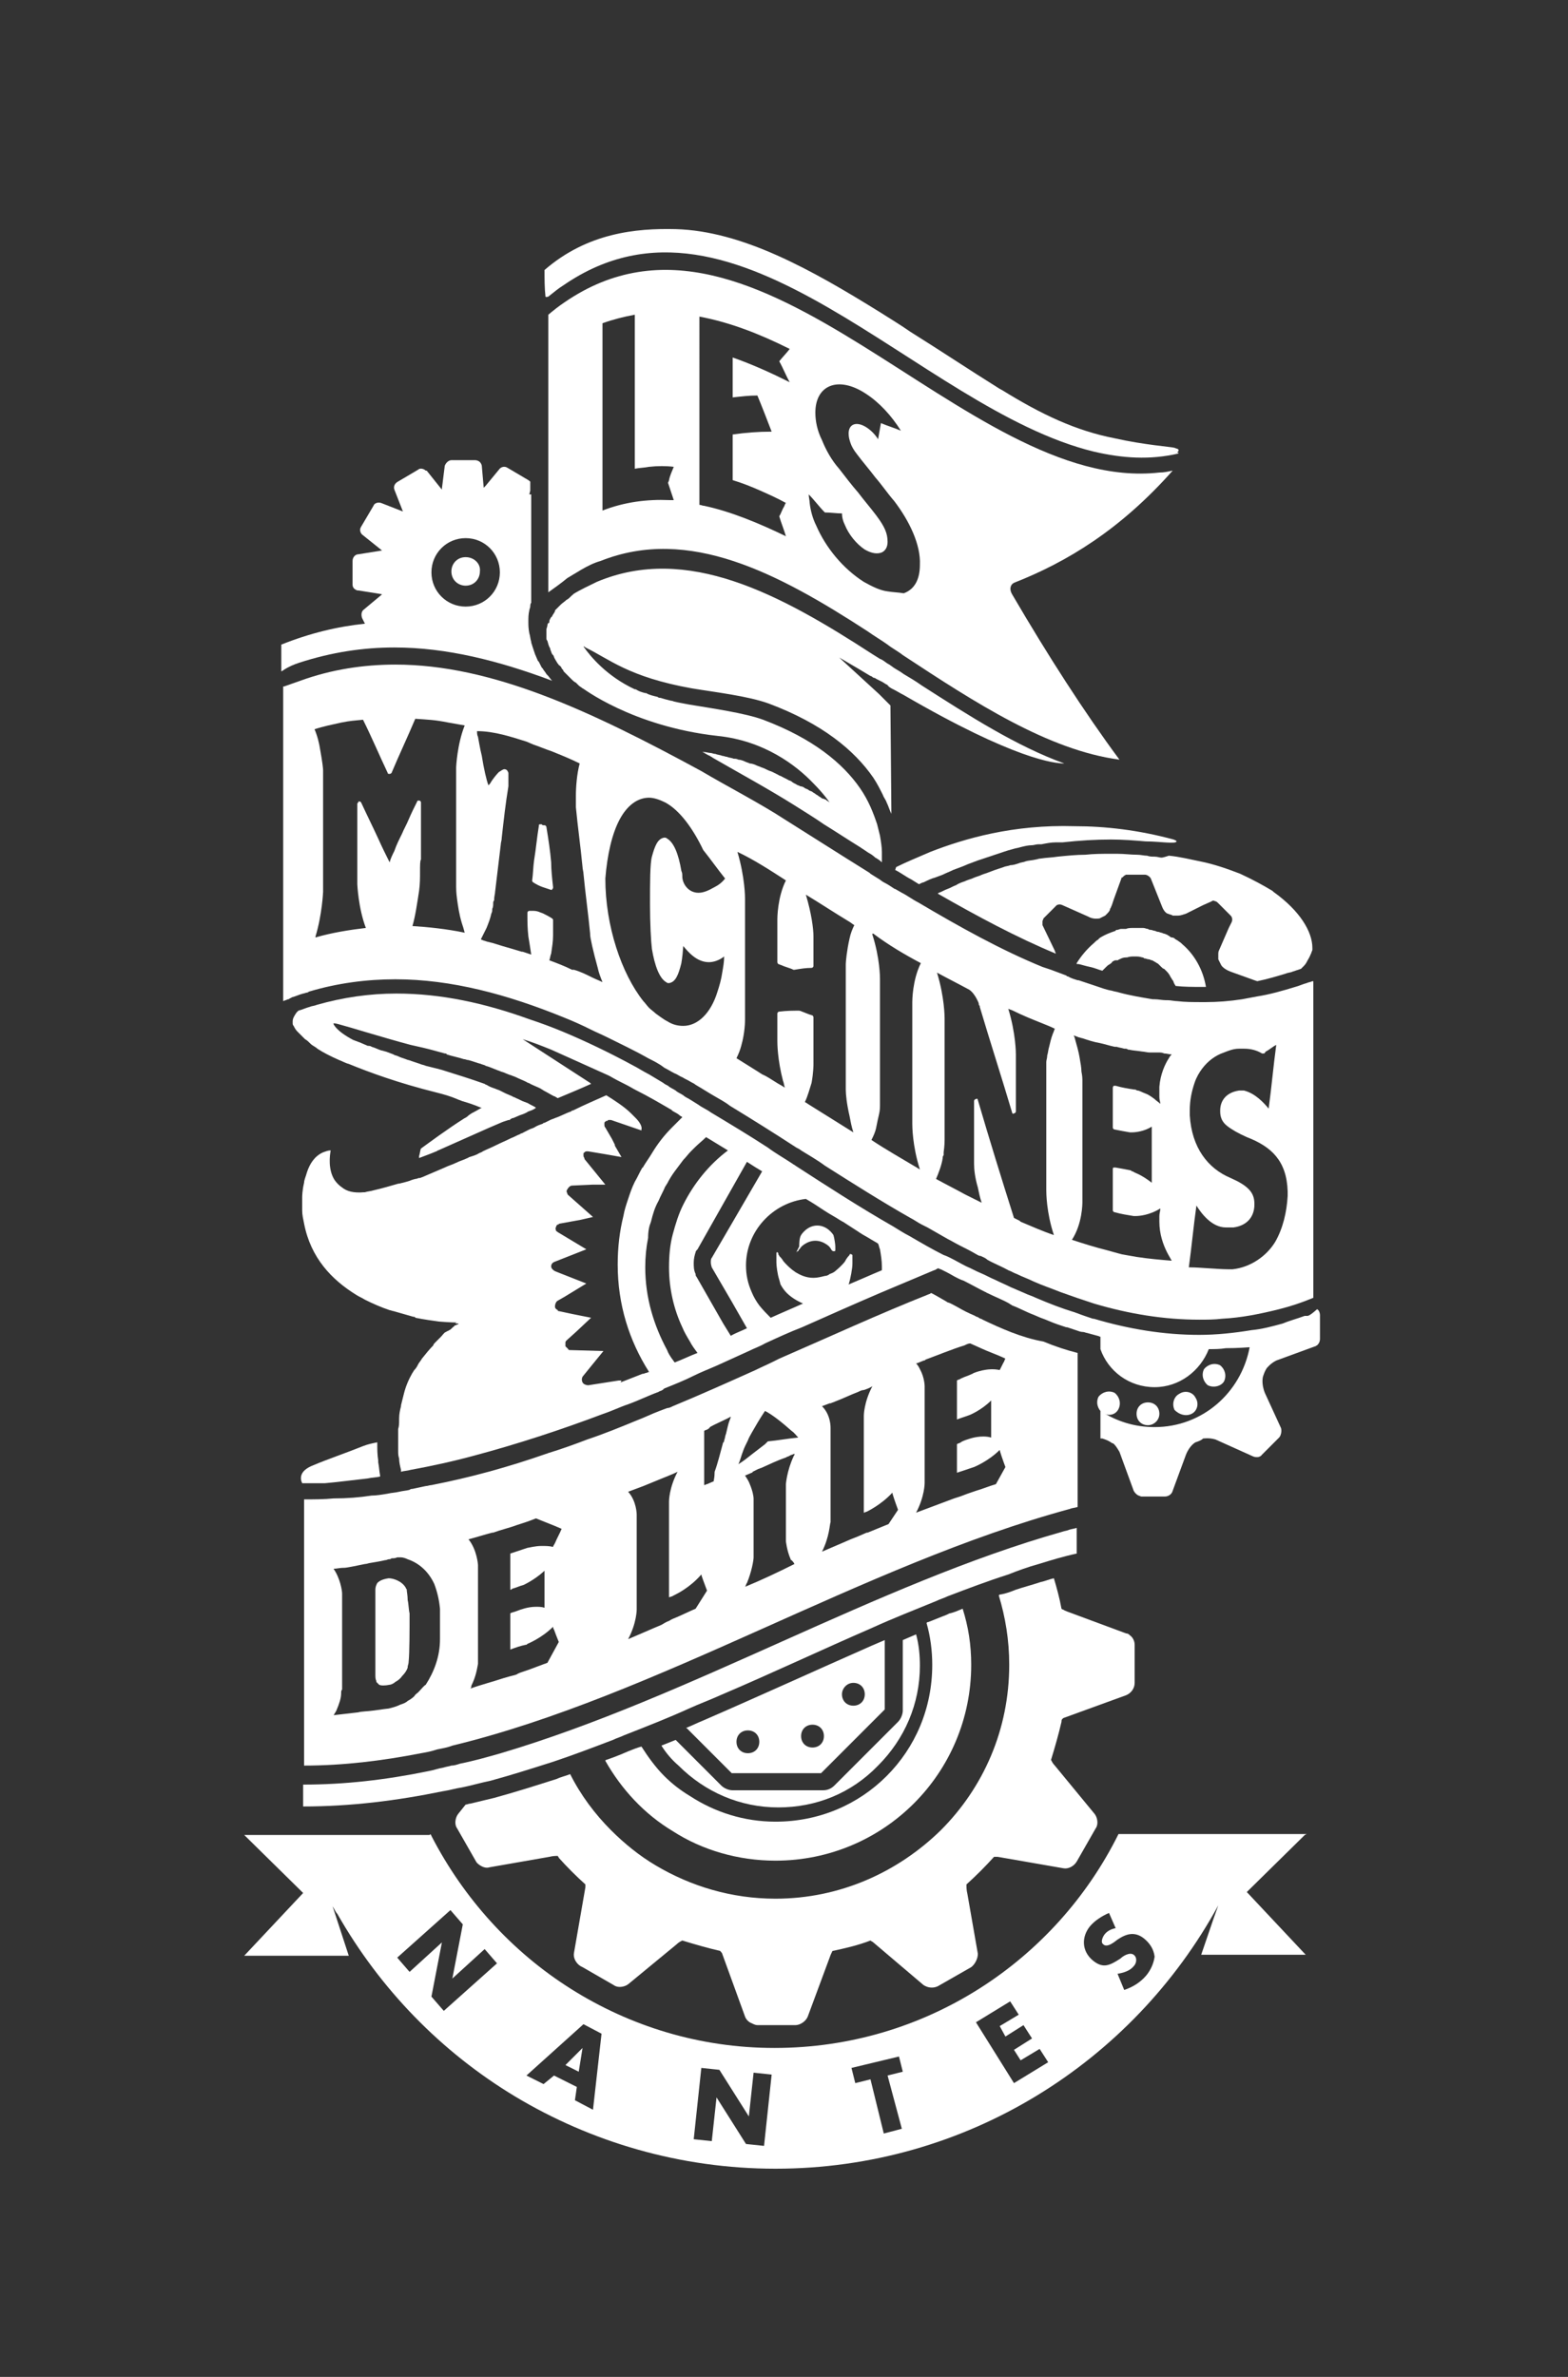 <?xml version="1.0" encoding="utf-8"?>
<!-- Generator: Adobe Illustrator 22.0.0, SVG Export Plug-In . SVG Version: 6.00 Build 0)  -->
<svg version="1.1" id="Calque_1" xmlns="http://www.w3.org/2000/svg" xmlns:xlink="http://www.w3.org/1999/xlink" x="0px" y="0px"
	 viewBox="0 0 165 250" style="enable-background:new 0 0 165 250;" xml:space="preserve">
<rect x="0" y="0" width="165" height="250" fill="#333333" stroke="none"/>
<style type="text/css">
	.st0{fill:#FFFFFF;}
</style>
<g>
	<path class="st0" d="M69.6,183.6c0.5,0.8,1.1,1.5,1.8,2.1c2.8,2.8,6.5,4.4,10.5,4.4c4,0,7.7-1.5,10.5-4.4c2.8-2.8,4.4-6.5,4.4-10.5
		c0-1.1-0.1-2.2-0.4-3.3c-0.5,0.2-0.9,0.4-1.4,0.6v7.4c0,0.4-0.2,0.9-0.5,1.2l-6.7,6.7c-0.3,0.3-0.7,0.5-1.2,0.5h-9.5
		c-0.4,0-0.9-0.2-1.2-0.5l-4.8-4.8C70.6,183.2,70.1,183.4,69.6,183.6z"/>
	<path class="st0" d="M57.1,93.3L57.1,93.3c0.3,0.1,0.6,0.2,0.9,0.3c0,0,0,0,0,0c0.1,0,0.1,0,0.1-0.1c0.1,0,0.1-0.1,0.1-0.2
		c-0.1-0.9-0.2-1.8-0.2-2.6c-0.1-1.2-0.3-2.5-0.5-3.7c0-0.1-0.1-0.2-0.2-0.2c-0.1,0-0.1,0-0.1,0c-0.1,0-0.1,0-0.2-0.1
		c-0.1,0-0.1,0-0.2,0c-0.1,0-0.1,0.1-0.1,0.2c-0.2,1.2-0.3,2.4-0.5,3.6c-0.1,0.7-0.1,1.4-0.2,2.1c0,0.1,0,0.1,0.1,0.2
		C56.4,93,56.8,93.2,57.1,93.3z"/>
	<path class="st0" d="M103.4,138.8c-0.1-0.1-0.3-0.1-0.4-0.2c-0.1-0.1-0.3-0.1-0.4-0.2c-0.7-0.3-1.3-0.6-1.8-0.9
		c-0.4-0.2-0.7-0.4-1-0.5c-0.1,0-0.2-0.1-0.2-0.1c-0.7-0.4-1.2-0.7-1.6-0.9c-0.1,0-0.1,0.1-0.2,0.1c-5.3,2.1-10.5,4.5-15.8,6.8
		c-0.2,0.1-0.4,0.2-0.6,0.3c-0.6,0.3-1.3,0.6-1.9,0.9c-2.9,1.3-5.8,2.6-8.7,3.8c-0.2,0.1-0.4,0.2-0.6,0.2c-0.3,0.1-0.5,0.2-0.8,0.3
		c-0.8,0.3-1.6,0.7-2.4,1c-1.7,0.7-3.4,1.4-5.2,2c-1.3,0.5-2.7,1-4,1.4c-0.1,0-0.2,0.1-0.3,0.1c-4,1.4-8,2.5-12.1,3.3
		c-0.2,0-0.4,0.1-0.6,0.1c-0.5,0.1-0.9,0.2-1.4,0.3c-0.1,0-0.2,0-0.3,0.1c-0.4,0.1-0.7,0.1-1.1,0.2c-0.4,0.1-0.8,0.1-1.2,0.2
		c-0.6,0.1-1.2,0.2-1.7,0.2c-1.3,0.2-2.6,0.3-4,0.3c-1,0.1-2,0.1-3.1,0.1h0v0.1v2.7v1.8v14.2v5.8v3.4h0c4.1,0,8.2-0.5,12.3-1.3
		c0.6-0.1,1.1-0.2,1.7-0.4c0.5-0.1,1.1-0.2,1.6-0.4c21.5-5.2,43.2-19,65-24.9c0.2-0.1,0.5-0.1,0.8-0.2v-4.2v-1.7v-0.8v-1.3v-8.2
		c-1.2-0.3-2.4-0.7-3.6-1.2C107.5,140.7,105.3,139.7,103.4,138.8z M78.2,152.6c0.1-0.3,0.3-0.7,0.5-1.1c0.1-0.3,0.3-0.6,0.4-0.8
		c0.4-0.7,0.8-1.4,1.4-2.3c0.8,0.4,1.9,1.3,2.8,2.1c0.3,0.2,0.5,0.5,0.7,0.7c-1.1,0.1-2.1,0.3-3.2,0.4c-0.1,0.1-0.2,0.2-0.3,0.3
		c-0.4,0.3-0.9,0.7-1.3,1c-0.5,0.4-1,0.8-1.5,1.1C77.9,153.6,78,153.1,78.2,152.6z M44,178c-0.1,0.1-0.3,0.2-0.4,0.4
		c-0.2,0.2-0.5,0.4-0.7,0.5c-0.2,0.2-0.5,0.3-0.8,0.4c-0.4,0.2-0.8,0.3-1.2,0.4c-0.1,0-0.8,0.1-1.5,0.2c-0.7,0.1-1.4,0.1-1.7,0.2
		c-0.9,0.1-1.7,0.2-2.6,0.3c0,0,0,0,0,0c0,0,0,0,0,0h0c0.1-0.1,0.1-0.2,0.2-0.3c0-0.1,0.1-0.1,0.1-0.2c0.3-0.7,0.5-1.3,0.5-1.8
		c0-0.2,0-0.3,0.1-0.4c0-0.1,0-0.1,0-0.1v-10v0c0-0.3-0.2-1.6-0.9-2.6c0,0,0,0,0,0c0,0,0,0,0,0c0,0,0,0,0,0c0,0,0,0,0,0c0,0,0,0,0,0
		c0.3,0,0.7-0.1,1-0.1c0,0,0.1,0,0.1,0c0,0,0,0,0,0c0,0,0,0,0,0c0.3,0,1.2-0.2,2.2-0.4c0.2,0,0.4-0.1,0.5-0.1
		c0.6-0.1,1.2-0.2,1.6-0.3c0.2,0,0.3-0.1,0.4-0.1c0.1,0,0.2,0,0.3-0.1c0.2,0,0.4,0,0.6-0.1c0.1,0,0.2,0,0.3,0c0,0,0.1,0,0.1,0
		c0.2,0,0.5,0.1,0.7,0.2c1.2,0.4,2.2,1.3,2.8,2.6c0.3,0.8,0.5,1.6,0.6,2.6c0,0.1,0,2.9,0,3c0,0.1,0,0.1,0,0.2c0,1.8-0.6,3.4-1.5,4.8
		C44.6,177.3,44.3,177.7,44,178z M58.2,162.7c-0.4-0.1-0.8-0.1-1.2-0.1c-0.7,0-1.4,0.2-1.5,0.2c0,0,0,0,0,0
		c-0.6,0.2-1.2,0.4-1.8,0.6c0,0,0,0,0,0c0,0,0,0,0,0h0h0v0v3.8c0.1,0,0.1,0,0.2-0.1c0.4-0.1,0.8-0.3,1.2-0.4c0,0,1.1-0.5,2.1-1.4
		c0,0,0.1-0.1,0.1-0.1v3.9c0,0,0,0,0,0c-0.3-0.1-0.6-0.1-0.9-0.1c-0.7,0-1.3,0.2-1.3,0.2c-0.4,0.1-0.8,0.3-1.2,0.4
		c-0.1,0-0.2,0.1-0.2,0.1v0v3.7h0c0,0,0,0,0,0.1c0,0,0,0,0,0c0.5-0.2,1.1-0.4,1.6-0.5c0.1,0,0.1,0,0.2-0.1c0,0,1.5-0.6,2.7-1.8
		c0,0,0,0,0,0c0,0,0,0.2,0.1,0.3c0.1,0.3,0.3,0.8,0.5,1.3l-1.2,2.2c0,0,0,0,0,0c-0.1,0-0.2,0.1-0.3,0.1c-0.5,0.2-1.1,0.4-1.6,0.6
		c0,0,0,0,0,0c-0.9,0.3-1.2,0.4-1.3,0.5c-0.2,0.1-0.4,0.1-1.4,0.4c0,0,0,0,0,0l0,0l0,0c-1.2,0.4-2.4,0.7-3.5,1.1
		c0.1-0.1,0.1-0.2,0.1-0.3c0.5-1,0.6-1.8,0.7-2.3c0-0.2,0-0.4,0-0.4v-10c0,0-0.1-1.6-1-2.7c0,0,0,0,0,0c0.8-0.2,1.7-0.5,2.5-0.7
		c0,0,0,0,0.1,0c0.8-0.3,1.7-0.5,2.5-0.8c0,0,0,0,0,0c0,0,0,0,0,0c0.6-0.2,1-0.3,2-0.7l2,0.8l0.7,0.3c-0.2,0.5-0.5,1-0.7,1.5
		c-0.1,0.2-0.2,0.3-0.2,0.4C58.2,162.6,58.2,162.7,58.2,162.7z M73.2,169.2c-0.7,0.3-1.3,0.6-2,0.9c0,0,0,0,0,0
		c-0.5,0.2-0.7,0.3-0.8,0.4c0.1-0.1-0.2,0.1,0,0c-0.1,0-0.3,0.1-0.8,0.4v0c-1.2,0.5-2.3,1-3.5,1.5c0.9-1.7,0.9-3.1,0.9-3.1v-10
		c0,0,0-1.4-0.9-2.4c0.3-0.1,0.5-0.2,0.8-0.3c0.3-0.1,0.5-0.2,0.8-0.3c0.7-0.3,1.5-0.6,2.2-0.9c0.5-0.2,1-0.4,1.4-0.6
		c-0.9,1.7-0.9,3.1-0.9,3.1l0,0v10l0,0c0,0,0,0,0,0.1c0.6-0.2,0.1,0,0.7-0.3c0,0,1.5-0.7,2.7-2.1c0,0.1,0.3,0.9,0.6,1.7c0,0,0,0,0,0
		L73.2,169.2z M75.1,155.8c-0.2,0.1-0.5,0.2-0.7,0.3c-0.1,0-0.2,0.1-0.3,0.1V151v-0.1v-0.4c0.1-0.1,0.3-0.1,0.4-0.2
		c0,0,0.1,0,0.1-0.1c0,0,0.1,0,0.1-0.1c0.7-0.4,1.7-0.8,2.2-1.1c0,0.1-0.1,0.3-0.2,0.6c-0.1,0.3-0.2,0.8-0.3,1.2
		c-0.1,0.2-0.1,0.5-0.2,0.7c0,0.1,0,0.2-0.1,0.2c-0.3,1.1-0.6,2.3-0.9,3.1c0,0,0,0,0,0C75.2,155.4,75.1,155.7,75.1,155.8z
		 M78.4,166.9C78.4,166.9,78.4,166.9,78.4,166.9C78.4,166.9,78.4,166.9,78.4,166.9c0.1-0.1,0.1-0.3,0.2-0.4c0.5-1.2,0.7-2.4,0.7-2.7
		c0,0,0-0.1,0-0.1v-6.1v0c0-0.2-0.1-0.8-0.4-1.5c-0.1-0.3-0.3-0.6-0.5-0.9c0,0,0,0,0,0c0,0,0,0,0,0c0.2-0.1,0.5-0.2,0.7-0.3
		c0,0,0.1,0,0.1-0.1c0.2-0.1,0.4-0.2,0.6-0.3c0.1,0,0.2-0.1,0.3-0.1c0.9-0.4,1.7-0.8,2.6-1.1v0c0.1-0.1,0.3-0.1,0.4-0.2
		c0.2-0.1,0.3-0.1,0.5-0.2c0,0,0,0,0,0.1c0,0,0,0,0,0c0,0.1-0.1,0.1-0.1,0.2c-0.7,1.5-0.8,2.9-0.8,2.9v0.6v5.4c0,0,0.1,1,0.5,1.9
		c0,0,0,0.1,0.1,0.1c0.1,0.1,0.2,0.2,0.3,0.4c0,0,0,0,0,0c0,0,0,0,0,0C81.8,165.4,80.1,166.2,78.4,166.9z M93.5,160.3
		c-0.7,0.3-1.5,0.6-2.2,0.9c0,0,0,0,0,0c0,0-0.1,0-0.1,0c-1.8,0.8-0.8,0.3-2.6,1.1c-0.7,0.3-1.4,0.6-2.1,0.9
		c0.8-1.6,0.8-2.9,0.9-3.1v-6.3v-1V151v-0.8c0-0.2,0-1.4-0.9-2.3c0.3-0.1,0.5-0.2,0.8-0.3c0,0,0.1,0,0.1,0v0
		c0.2-0.1,0.3-0.1,0.5-0.2c0.8-0.3,1.6-0.7,2.4-1c0.2-0.1,0.4-0.2,0.6-0.2v0c0.3-0.1,0.6-0.2,0.9-0.4c-0.9,1.7-0.9,3.1-0.9,3.1h0
		v0.8v2.4v0.8v6.1h0c0,0,0,0,0,0.1c0.1,0,0.2-0.1,0.3-0.1c0,0,1.5-0.7,2.7-2c0,0.1,0.3,1,0.6,1.8c0,0,0,0,0,0L93.5,160.3z
		 M104.8,156.1c-0.7,0.2-1.4,0.5-2.1,0.7c0,0,0,0,0,0c-1.8,0.6-1,0.4-2.3,0.8c-1.3,0.5-2.7,1-4,1.5c0.9-1.7,0.9-3.1,0.9-3.1v-3.6
		v-1.8v-2v-1.1v-1.7c0,0,0-0.9-0.5-1.8c-0.1-0.2-0.2-0.4-0.4-0.6c0.1,0,0.3-0.1,0.8-0.3c0.1,0,0.1,0,0.2-0.1
		c1.1-0.4,2.8-1.1,4.1-1.5c0.2-0.1,0.4-0.2,0.6-0.2c0.7,0.3,1.5,0.7,2.3,1c0.5,0.2,1,0.4,1.4,0.6c-0.1,0.1-0.1,0.3-0.2,0.4
		c-0.2,0.4-0.4,0.8-0.4,0.8c-1.3-0.3-2.7,0.3-2.7,0.3c-0.1,0-0.1,0.1-0.2,0.1c-0.4,0.2-0.8,0.3-1.2,0.5c-0.1,0.1-0.3,0.1-0.4,0.2
		v0.7v3.4c0.5-0.2,0.9-0.3,1.4-0.5c0,0,1.2-0.5,2.2-1.5v3v0.9c-1-0.3-2.2,0.1-2.2,0.1c-0.3,0.1-0.7,0.2-1,0.4
		c-0.1,0.1-0.3,0.1-0.4,0.2v2.9c0,0,0,0,0,0.1c0.6-0.2,1.2-0.4,1.8-0.6c0,0,1.5-0.6,2.7-1.8c0,0.1,0.3,1,0.6,1.8c0,0,0,0,0,0
		L104.8,156.1z"/>
	<path class="st0" d="M59.4,31.8c-0.6,0.4-1.1,0.8-1.7,1.3v2.5V42v1v1v4.5v9.8v0.1v3.9c0.7-0.5,1.4-1,2-1.5c0.5-0.3,1-0.6,1.5-0.9
		c0.7-0.4,1.3-0.7,2-0.9c9.3-3.7,18.7,1.3,28.1,7.4c0.7,0.5,1.4,0.9,2.1,1.4c0,0,0,0,0,0c0,0,0,0,0,0c0.5,0.4,1.1,0.7,1.6,1.1
		c7.6,5,15.3,10,22.8,11c-3.7-5-7.5-10.9-11.3-17.4c-0.3-0.5-0.2-1,0.2-1.2c5.6-2.2,11.2-5.6,16.7-11.8c-0.5,0.1-0.9,0.2-1.4,0.2
		C101.5,52,79.9,17.7,59.4,31.8z M73.6,33.3c3.2,0.6,6.3,1.8,9.5,3.4c-0.3,0.4-0.7,0.8-1.1,1.3c0.4,0.7,0.7,1.5,1.1,2.2
		c-2-1-4-1.9-6-2.6v4.2c0.9-0.1,1.7-0.2,2.6-0.2c0.5,1.2,1,2.5,1.5,3.8c-1.4,0-2.7,0.1-4.1,0.3v2v2v0.8c1,0.3,2,0.7,2.9,1.1
		c0.9,0.4,1.8,0.8,2.7,1.3c-0.1,0.1-0.1,0.2-0.2,0.4c-0.2,0.3-0.3,0.7-0.5,1c0.2,0.7,0.5,1.4,0.7,2.1c-2.9-1.4-5.8-2.6-8.6-3.2
		c-0.2,0-0.3-0.1-0.5-0.1v-0.2v-5.3v-2V33.3z M63.4,53.7c0-2,0-3.9,0-5.9c0-0.7,0-1.3,0-2c0-1.7,0-3.3,0-5c0-0.7,0-1.3,0-2
		c0-1.6,0-3.2,0-4.8v0c1.1-0.4,2.3-0.7,3.4-0.9v7.9v2v5.1v1.2c0.5-0.1,1-0.1,1.5-0.2c0.9-0.1,1.8-0.1,2.6,0
		c-0.2,0.5-0.4,0.9-0.5,1.4c0,0.1-0.1,0.2-0.1,0.3c0.2,0.6,0.4,1.2,0.6,1.8c-0.2,0-0.3,0-0.5,0C68.1,52.5,65.7,52.8,63.4,53.7z
		 M93.4,62.2c-0.8-0.1-1.6-0.5-2.5-1c-2.2-1.4-4-3.6-5-5.9c-0.4-0.8-0.6-1.6-0.7-2.4c0-0.3-0.1-0.6-0.1-0.9c0,0,0,0,0,0
		c0.6,0.6,1.1,1.3,1.7,1.9c0.6,0,1.2,0.1,1.8,0.1c0,0.4,0.1,0.8,0.3,1.2c0.4,1,1.2,2,2.1,2.6c0.7,0.4,1.3,0.5,1.8,0.3
		c0.4-0.2,0.6-0.6,0.6-1.1c0-0.9-0.3-1.6-1.2-2.8c-0.6-0.8-1.3-1.6-1.9-2.4c-0.7-0.8-1.3-1.6-2-2.5c0,0,0,0,0,0
		c-0.8-0.9-1.4-2-1.8-3c-0.5-1-0.7-2-0.7-2.9c0-2.9,2.4-3.9,5.3-2c1.4,0.9,2.7,2.3,3.7,3.9c-0.7-0.3-1.4-0.5-2.1-0.8
		c-0.1,0.6-0.2,1.1-0.3,1.7c-0.3-0.5-0.8-1-1.3-1.3c-1-0.6-1.8-0.3-1.8,0.7c0,0.4,0.1,0.7,0.2,1c0.1,0.3,0.3,0.7,0.7,1.2
		c0.6,0.8,1.3,1.6,1.9,2.4c0.7,0.8,1.3,1.7,2,2.5c0,0,0,0,0,0c1.6,2.1,2.8,4.6,2.7,6.7c0,1.6-0.6,2.6-1.7,3
		C94.5,62.3,94,62.3,93.4,62.2z"/>
	<path class="st0" d="M57.6,65.8c0,0.1-0.1,0.3-0.1,0.4c0,0,0,0,0,0c0,0.3,0,0.5,0,0.6c0,0,0,0,0,0.1c0,0.1,0,0.1,0,0.2
		c0,0.1,0,0.2,0.1,0.3c0.1,0.3,0.1,0.5,0.3,0.8c0,0,0,0,0,0c0,0,0,0,0,0.1c0.1,0.2,0.1,0.3,0.2,0.5c0,0,0.1,0.1,0.1,0.1
		c0.1,0.1,0.1,0.3,0.2,0.4c0,0.1,0.1,0.1,0.1,0.2c0.1,0.1,0.1,0.2,0.2,0.3c0.1,0.1,0.1,0.2,0.2,0.2c0.1,0.1,0.2,0.2,0.2,0.3
		c0.1,0.1,0.2,0.2,0.2,0.3c0.1,0.1,0.2,0.2,0.3,0.3c0.1,0.1,0.2,0.2,0.3,0.3c0.1,0.1,0.2,0.2,0.3,0.3c0.1,0.1,0.2,0.2,0.4,0.3
		c0.1,0.1,0.2,0.2,0.3,0.3c0.1,0.1,0.3,0.2,0.4,0.3c0,0,0,0,0,0c0.1,0,0.1,0.1,0.2,0.1c0,0-0.1-0.1-0.1-0.1c-0.1,0-0.1-0.1-0.2-0.1
		c0,0,0,0,0,0c0,0,5.3,4.1,14.3,5.1c4.9,0.5,8.3,3.1,10.1,5c1.1,1.1,1.7,2,1.7,2s-0.1-0.1-0.3-0.2c0,0-0.1-0.1-0.1-0.1
		c-0.1,0-0.2-0.1-0.3-0.1c-0.1,0-0.2-0.1-0.2-0.1c-0.1-0.1-0.2-0.1-0.3-0.2c-0.1-0.1-0.2-0.1-0.3-0.2c-0.1-0.1-0.2-0.1-0.3-0.2
		c-0.1-0.1-0.3-0.1-0.4-0.2c-0.1-0.1-0.2-0.1-0.4-0.2c0,0,0,0,0,0c-0.1-0.1-0.3-0.2-0.5-0.2c-0.1-0.1-0.3-0.1-0.4-0.2
		c-0.2-0.1-0.4-0.2-0.5-0.3c-0.1-0.1-0.3-0.1-0.4-0.2c-0.2-0.1-0.4-0.2-0.6-0.3c-0.1-0.1-0.3-0.1-0.4-0.2c-0.2-0.1-0.4-0.2-0.6-0.3
		c-0.2-0.1-0.3-0.1-0.5-0.2c-0.2-0.1-0.4-0.2-0.7-0.3c-0.2-0.1-0.3-0.1-0.5-0.2c-0.2-0.1-0.5-0.2-0.7-0.2c-0.2-0.1-0.3-0.1-0.5-0.2
		c-0.2-0.1-0.5-0.2-0.7-0.2c-0.2-0.1-0.3-0.1-0.5-0.1c-0.2-0.1-0.5-0.1-0.7-0.2c-0.2,0-0.3-0.1-0.5-0.1c-0.2-0.1-0.5-0.1-0.7-0.2
		c-0.2,0-0.4-0.1-0.5-0.1c-0.2,0-0.5-0.1-0.7-0.1c-0.1,0-0.1,0-0.2,0c0,0,0,0,0,0c0.3,0.1,0.5,0.3,0.8,0.4c0.1,0.1,0.2,0.1,0.3,0.2
		c2.6,1.5,5.9,3.3,8.6,5c1.1,0.7,2.1,1.3,3.1,2c1.3,0.8,2.5,1.6,3.8,2.4c0.3,0.2,0.6,0.4,0.9,0.6c0.2,0.1,0.5,0.3,0.7,0.5
		c0.2,0.1,0.5,0.3,0.7,0.5c0,0,0,0,0,0c0-0.1,0-0.2,0-0.3c0-0.2,0-0.4,0-0.5c0,0,0,0,0,0c0,0,0-0.1,0-0.1l0-0.2v0
		c0-0.5-0.1-1.1-0.2-1.7c-0.1-0.4-0.2-0.8-0.3-1.2c-0.4-1.2-0.9-2.5-1.8-3.8c-1.8-2.6-4.9-5.2-10.2-7.2c-1.9-0.7-5.4-1.2-7.8-1.6
		c-0.5-0.1-1.1-0.2-1.5-0.3c-0.1,0-0.2-0.1-0.4-0.1c-0.4-0.1-0.8-0.2-1.1-0.3c-0.1,0-0.2,0-0.3-0.1c-0.4-0.1-0.9-0.2-1.2-0.4
		c0,0-0.1,0-0.1,0c-0.4-0.1-0.7-0.2-1-0.4c0,0-0.1,0-0.1,0c0,0,0,0,0,0c-3-1.4-4.7-3.5-5.4-4.5c0,0,0,0,0,0c0.1,0,0.1,0,0.2,0.1
		c2.5,1.2,4.5,3.1,11.2,4.3c2.4,0.4,5.9,0.8,8.1,1.6c5.6,2.1,9,4.9,11,7.8c0.4,0.6,0.7,1.2,1,1.8c0.1,0.3,0.3,0.5,0.4,0.8
		c0.2,0.4,0.3,0.8,0.5,1.2c0,0,0,0,0,0l-0.1-11.4v0l0,0l-0.8-0.8l-0.4-0.4l-4.8-4.4L87,68.4l0,0c0,0,3.3,1.9,4.6,2.7
		c0.1,0,0.2,0.1,0.2,0.1c0,0,0.1,0.1,0.2,0.1c0.1,0,0.2,0.1,0.2,0.1c0.2,0.1,0.4,0.2,0.6,0.3c0.2,0.1,0.3,0.2,0.5,0.3c0,0,0,0,0,0
		c0,0,0.1,0,0.1,0.1c0,0,0.1,0,0.1,0.1l0.3,0.2l0.2,0.1l0,0c0.4,0.2,0.7,0.4,1.1,0.6c11.7,6.8,15.9,7.2,16.9,7.2c-5-1.8-10-5-15-8.2
		c-0.7-0.5-1.4-0.9-1.9-1.2c-0.4-0.3-0.8-0.5-1.1-0.7l0,0c-0.1-0.1-0.3-0.2-0.4-0.3c-0.1,0-0.1-0.1-0.2-0.1
		c-0.3-0.2-0.5-0.4-0.8-0.5c-0.3-0.2-0.5-0.3-0.8-0.5c-9.7-6.3-19.5-11.6-29-7.6c-0.8,0.4-1.7,0.8-2.5,1.3c0,0,0,0.1-0.1,0.1
		c0,0,0,0,0,0c-0.1,0.1-0.1,0.1-0.2,0.2c0,0,0,0,0,0c-0.1,0.1-0.2,0.2-0.4,0.3c0,0,0,0,0,0c0,0,0,0,0,0c-0.2,0.2-0.4,0.3-0.6,0.5
		c0,0-0.1,0.1-0.1,0.1c-0.2,0.2-0.3,0.3-0.5,0.5c0,0,0,0,0,0.1c-0.1,0.2-0.2,0.3-0.3,0.5c0,0,0,0.1-0.1,0.1
		c-0.1,0.2-0.2,0.3-0.2,0.5c0,0,0,0,0,0.1C57.7,65.5,57.6,65.6,57.6,65.8C57.6,65.8,57.6,65.8,57.6,65.8z"/>
	<path class="st0" d="M49,58.6c-0.9,0-1.5,0.7-1.5,1.5c0,0.9,0.7,1.5,1.5,1.5c0.9,0,1.5-0.7,1.5-1.5C50.6,59.3,49.9,58.6,49,58.6z"
		/>
	<polygon class="st0" points="61.3,215.4 61.3,215.4 59.5,217.2 60.9,217.9 	"/>
	<path class="st0" d="M125.4,148.7c0.6-0.3,0.8-1.1,0.4-1.7c-0.3-0.6-1.1-0.8-1.7-0.4c-0.6,0.3-0.8,1.1-0.5,1.7
		C124.1,148.8,124.8,149,125.4,148.7z"/>
	<path class="st0" d="M117.7,148.2c0.3-0.6,0.1-1.3-0.4-1.7c-0.6-0.3-1.3-0.1-1.7,0.4c-0.3,0.6-0.1,1.3,0.4,1.7
		C116.7,149,117.4,148.8,117.7,148.2z"/>
	<path class="st0" d="M122,148.7c0-0.7-0.5-1.2-1.2-1.2c-0.7,0-1.2,0.5-1.2,1.2c0,0.7,0.5,1.2,1.2,1.2
		C121.4,149.9,122,149.4,122,148.7z"/>
	<path class="st0" d="M128.8,145.3c0.3-0.6,0.1-1.3-0.4-1.7c-0.6-0.3-1.3-0.1-1.7,0.4c-0.3,0.6-0.1,1.3,0.4,1.7
		C127.7,146,128.5,145.8,128.8,145.3z"/>
	<path class="st0" d="M109.3,164.5c1.3-0.4,2.6-0.8,4-1.1v0v-2.7c-0.3,0.1-0.5,0.1-0.8,0.2c-0.2,0.1-0.4,0.1-0.7,0.2
		c-19.5,5.5-39.2,17.4-59.1,23.3c-1.4,0.4-2.8,0.8-4.3,1.1c-0.3,0.1-0.6,0.2-0.9,0.2c-0.3,0.1-0.5,0.1-0.8,0.2
		c-0.6,0.1-1.1,0.3-1.7,0.4c-4.4,0.9-8.7,1.4-13.1,1.4c0,0,0,0,0,0v2.3c5,0,9.8-0.6,14.7-1.6c0.7-0.1,1.3-0.3,2-0.4
		c1-0.2,2-0.5,3-0.7c2.2-0.6,4.4-1.3,6.6-2c2.1-0.7,4.2-1.5,6.3-2.3c0.4-0.2,0.8-0.3,1.2-0.5c2.3-0.9,4.6-1.8,6.8-2.8
		c1.1-0.5,2.2-0.9,3.3-1.4c5.4-2.3,10.7-4.8,16-7.1c2.2-1,4.5-1.9,6.7-2.8c0.4-0.2,0.8-0.3,1.2-0.5c2.1-0.8,4.2-1.6,6.4-2.3
		C107.1,165.2,108.2,164.8,109.3,164.5z"/>
	<path class="st0" d="M114.7,101.7C114.7,101.7,114.7,101.7,114.7,101.7c0.5,0.1,0.9,0.3,1.3,0.4c0,0,0.1-0.1,0.1-0.1
		c0.1-0.1,0.2-0.2,0.3-0.3c0.1-0.1,0.2-0.2,0.4-0.3c0.1-0.1,0.2-0.1,0.2-0.2c0.1-0.1,0.3-0.2,0.4-0.2c0,0,0.1,0,0.1,0c0,0,0,0,0.1,0
		c0.1,0,0.1-0.1,0.2-0.1c0.2-0.1,0.4-0.2,0.7-0.2c0,0,0.1,0,0.1,0c0.3-0.1,0.5-0.1,0.8-0.1c0,0,0,0,0,0c0,0,0,0,0,0
		c0.3,0,0.5,0,0.8,0.1c0,0,0,0,0,0c0,0,0,0,0,0c0.1,0,0.1,0,0.2,0.1c0.2,0,0.3,0.1,0.5,0.1c0.1,0,0.2,0.1,0.3,0.1
		c0.1,0,0.2,0.1,0.2,0.1c0.1,0,0.1,0.1,0.2,0.1c0.1,0.1,0.2,0.1,0.3,0.2c0.1,0.1,0.2,0.2,0.3,0.3c0.1,0.1,0.2,0.2,0.3,0.2
		c0.1,0.1,0.2,0.2,0.3,0.3c0.2,0.2,0.3,0.4,0.4,0.6c0.1,0.1,0.1,0.2,0.2,0.3c0.1,0.1,0.1,0.3,0.2,0.4c0,0,0,0,0,0
		c0,0.1,0.1,0.1,0.1,0.2c0.9,0.1,1.8,0.1,2.7,0.1c0.2,0,0.3,0,0.5,0c-0.3-1.8-1.2-3.4-2.5-4.5c0,0,0,0-0.1-0.1
		c-0.1-0.1-0.3-0.2-0.4-0.3c-0.1,0-0.1-0.1-0.2-0.1c-0.1-0.1-0.2-0.2-0.4-0.2c-0.1,0-0.2-0.1-0.2-0.1c-0.1-0.1-0.2-0.1-0.3-0.2
		c-0.1,0-0.2-0.1-0.3-0.1c-0.1,0-0.2-0.1-0.3-0.1c-0.1,0-0.2-0.1-0.4-0.1c-0.1,0-0.2-0.1-0.3-0.1c-0.1,0-0.3-0.1-0.4-0.1
		c-0.1,0-0.2,0-0.3-0.1c-0.2,0-0.3-0.1-0.5-0.1c-0.1,0-0.1,0-0.2,0c-0.2,0-0.4,0-0.6,0c-0.1,0-0.1,0-0.2,0c0,0,0,0,0,0
		c-0.3,0-0.6,0-0.8,0.1c-0.1,0-0.2,0-0.3,0c-0.1,0-0.1,0-0.2,0c-0.2,0-0.3,0.1-0.4,0.1c-0.1,0-0.2,0-0.2,0.1
		c-0.6,0.2-1.1,0.4-1.6,0.7c0,0,0,0,0,0c-0.1,0.1-0.2,0.1-0.2,0.2c-0.2,0.1-0.3,0.2-0.5,0.4c0,0,0,0,0,0c-0.7,0.6-1.3,1.3-1.8,2.1
		c0,0,0,0,0,0.1c0,0,0,0,0.1,0c0,0,0.1,0,0.1,0C113.6,101.4,114.2,101.6,114.7,101.7z"/>
	<path class="st0" d="M83.8,131.7C83.8,131.7,83.8,131.7,83.8,131.7C83.9,131.7,83.8,131.7,83.8,131.7
		C83.9,131.7,83.9,131.6,83.8,131.7c0.1-0.1,0.1-0.1,0.2-0.1c0-0.1,0.1-0.2,0.2-0.3c0,0,0.1-0.2,0.4-0.4c0.3-0.2,0.7-0.4,1.2-0.4
		c0.5,0,0.9,0.2,1.2,0.4c0.3,0.2,0.4,0.4,0.4,0.4c0.1,0.2,0.2,0.3,0.3,0.3c0,0,0,0,0.1,0c0.1,0,0.1-0.1,0.1-0.1l0,0c0,0,0-0.2,0-0.4
		c0-0.2-0.1-0.9-0.2-1.2c0,0-0.6-1-1.7-1c-1.1,0-1.7,1-1.7,1c-0.2,0.3-0.2,1-0.2,1.2L83.8,131.7C83.7,131.6,83.7,131.6,83.8,131.7
		C83.8,131.7,83.8,131.7,83.8,131.7z"/>
	<path class="st0" d="M57.7,31.2c0.5-0.4,1.1-0.9,1.6-1.2C77.6,17.4,96.6,43,115.1,47.5c3,0.7,5.9,0.9,8.9,0.2c0,0,0,0,0-0.1
		c-0.1,0-0.2,0-0.3,0.1c0.2-0.1,0.4-0.3,0.3-0.4c0-0.1-0.2-0.1-0.4-0.2c-0.3-0.1-3.2-0.3-6.3-1c-4.1-0.8-7.7-2.5-11.9-5.1
		c-0.1,0-0.1-0.1-0.2-0.1c-3.2-2-6.2-4-9.4-6c-1-0.7-2-1.3-3.1-2c-7.4-4.6-14.6-8.6-21.6-8.8c-4.2-0.1-9.3,0.4-13.8,4.3
		c0,0.9,0,1.9,0.1,2.8C57.5,31.3,57.6,31.2,57.7,31.2z"/>
	<path class="st0" d="M97.9,89.6c-1.4,0.6-2.6,1.1-3.6,1.6l-0.1,0.3c0,0,0,0,0,0c0.6,0.3,1.1,0.7,1.7,1c0.3,0.2,0.5,0.3,0.8,0.5
		c0.2-0.1,0.4-0.2,0.5-0.2c0.4-0.2,0.8-0.4,1.2-0.5c0.3-0.1,0.5-0.2,0.8-0.3c0.4-0.2,0.7-0.3,1.1-0.5c0.3-0.1,0.5-0.2,0.8-0.3
		c0.3-0.1,0.7-0.3,1-0.4c0.3-0.1,0.5-0.2,0.8-0.3c0.3-0.1,0.6-0.2,0.9-0.3c0.3-0.1,0.6-0.2,0.9-0.3c0.3-0.1,0.6-0.2,0.9-0.3
		c0.3-0.1,0.6-0.2,1-0.3c0.3-0.1,0.5-0.1,0.8-0.2c0.4-0.1,0.8-0.2,1.2-0.2c0.2,0,0.4-0.1,0.7-0.1c0.1,0,0.2,0,0.3,0
		c0.5-0.1,1-0.2,1.5-0.2c0,0,0.1,0,0.1,0c0.2,0,0.4,0,0.6,0c1.8-0.2,3.5-0.3,5.1-0.3c1.3,0,2.5,0.1,3.7,0.2c0,0,0,0,0.1,0
		c1.2,0,3.1,0.3,3.1,0c0,0,0,0,0,0c0-0.1-0.1-0.1-0.3-0.2c-3.7-1-7.2-1.4-10.4-1.4C106.6,86.7,101.5,88.2,97.9,89.6z"/>
	<path class="st0" d="M137.5,192.9h-19.7l-0.1,0c-6.6,13.3-20.3,22.5-36.2,22.5c-7.9,0-15.2-2.3-21.4-6.2
		c-6.2-3.9-11.3-9.5-14.7-16.1c0-0.1-0.1-0.1-0.1-0.2l-0.1,0.1v0H25.7l6.2,6.1l-6.2,6.6h0.4h10.6l-1.7-5.2c0.2,0.3,0.3,0.6,0.5,0.8
		c4.5,7.9,10.9,14.5,18.7,19.2c8,4.8,17.4,7.6,27.4,7.6c20.1,0,37.6-11.2,46.6-27.7l-0.5,1.4l-1.3,3.8h0.3h10.7l-6.2-6.6l6.1-6
		L137.5,192.9z M120.6,207.8c-0.6,0.7-1.4,1.2-2.3,1.5l-0.7-1.7c0.6-0.1,1.3-0.3,1.7-0.8c0.3-0.3,0.4-0.9,0-1.2
		c-0.4-0.3-1.1,0.1-1.4,0.4c-1.1,0.7-1.8,1.1-2.9,0.2c-1.2-1-1.2-2.5-0.3-3.6c0.5-0.6,1.3-1.1,2-1.4l0.7,1.6
		c-0.5,0.1-0.9,0.3-1.2,0.7c-0.2,0.3-0.4,0.8-0.1,1c0.3,0.3,0.8,0,1.1-0.2l0.4-0.3c0.9-0.6,1.8-0.9,2.8-0.1c0.6,0.5,1,1.1,1.1,1.9
		C121.4,206.5,121.1,207.2,120.6,207.8z M46.5,204.3l-3.4,3.1l-1.3-1.5l5.6-5l1.3,1.5l-1.1,5.7l0,0L51,205l1.3,1.5l-5.6,5l-1.3-1.5
		L46.5,204.3L46.5,204.3z M58.3,218.3l-1.1,0.9l-1.8-0.9l6-5.4l1.9,1l-0.9,8l-1.9-1l0.2-1.4L58.3,218.3z M80.4,225.7l-1.9-0.2
		l-3.1-4.9l0,0l-0.5,4.6l-1.9-0.2l0.8-7.5l1.9,0.2l3.1,4.9l0,0l0.5-4.6l1.9,0.2L80.4,225.7z M105.8,214.2l1.9-1.2l0.9,1.4l-1.9,1.2
		l0.7,1.1l2-1.2l0.9,1.4l-3.6,2.2l-4-6.4l3.6-2.2l0.9,1.4l-2,1.2L105.8,214.2z M94.9,223.9l-1.9,0.5l-1.4-5.7l-1.6,0.4l-0.4-1.6
		l5-1.2l0.4,1.6l-1.6,0.4L94.9,223.9z"/>
	<path class="st0" d="M137.5,138.4L137.5,138.4c-0.1,0-0.1,0-0.2,0c-0.8,0.3-1.6,0.5-2.3,0.8c-1.1,0.3-2.2,0.6-3.3,0.7
		c-1.8,0.3-3.7,0.5-5.5,0.5h0c-3.7,0-7.4-0.6-11.1-1.7c0,0,0,0-0.1,0c0,0,0,0,0,0c-0.6-0.2-1.2-0.4-1.7-0.6c-0.1,0-0.2-0.1-0.3-0.1
		c-1.3-0.4-2.6-0.9-4-1.5c-0.4-0.2-0.8-0.3-1.2-0.5c-0.5-0.2-0.9-0.4-1.4-0.6c-0.6-0.3-1.1-0.5-1.7-0.8c-0.5-0.2-1-0.5-1.5-0.7
		c-0.5-0.2-1-0.5-1.5-0.7c-0.6-0.3-1.1-0.6-1.7-0.9c-0.2-0.1-0.4-0.2-0.7-0.3c-1.2-0.6-2.4-1.3-3.6-2c-0.6-0.3-1.2-0.7-1.7-1
		c-3.5-2-6.9-4.2-10.3-6.4c-0.1-0.1-0.2-0.1-0.3-0.2c-0.9-0.6-1.8-1.1-2.6-1.7c-2-1.3-4-2.5-6-3.7c-0.4-0.3-0.9-0.5-1.3-0.8
		c-0.3-0.2-0.5-0.3-0.8-0.5c-0.3-0.2-0.6-0.3-0.8-0.5c-0.3-0.2-0.6-0.3-0.8-0.5c-0.3-0.2-0.6-0.3-0.8-0.5c-0.2-0.1-0.4-0.2-0.5-0.3
		c-0.5-0.3-1-0.6-1.5-0.9c-0.6-0.3-1.2-0.7-1.8-1c-2.4-1.3-4.9-2.5-7.3-3.5c-1.2-0.5-2.3-0.9-3.5-1.3c-4.7-1.7-9.3-2.7-14-2.7
		c-2.8,0-5.6,0.4-8.4,1.2c-0.2,0.1-0.5,0.1-0.7,0.2c-0.4,0.1-0.8,0.3-1.2,0.4c0,0,0,0,0,0c-0.1,0.1-0.1,0.1-0.2,0.2
		c-0.2,0.3-0.4,0.6-0.4,0.9c0,0.1,0,0.1,0,0.2c0,0.1,0,0.2,0.1,0.3c0.1,0.2,0.2,0.4,0.4,0.6c0.2,0.2,0.5,0.5,0.8,0.8
		c0.2,0.1,0.4,0.3,0.6,0.5c0.2,0.2,0.5,0.3,0.7,0.5c0.6,0.4,1.4,0.8,2.3,1.2c0.3,0.1,0.6,0.3,1,0.4c2.2,0.9,5.2,2,9.2,3
		c0.8,0.2,1.5,0.4,2.2,0.7c0.2,0.1,0.3,0.1,0.5,0.2c0.7,0.2,1.3,0.4,2,0.7c0,0,0.1,0,0.1,0c0,0,0,0,0,0c-0.2,0.1-0.5,0.3-0.7,0.4
		c-0.1,0-0.1,0.1-0.2,0.1c-0.2,0.1-0.5,0.3-0.7,0.5c-0.1,0-0.1,0.1-0.2,0.1c-1.9,1.2-3.9,2.7-4.6,3.2c-0.1,0.2-0.1,0.5-0.2,0.8
		c0,0.1,0,0.2,0,0.2c0.5-0.2,1.1-0.4,1.8-0.7c0.1,0,0.1-0.1,0.2-0.1l5.4-2.4l1.4-0.6l0.6-0.2l0,0l0.1,0c0,0,0.1,0,0.1-0.1
		c0.1,0,0.2-0.1,0.2-0.1l0,0l0.1,0c0.2-0.1,0.5-0.2,0.7-0.3c0.3-0.1,0.6-0.2,0.9-0.4c0.3-0.1,0.6-0.2,0.8-0.4
		c-0.3-0.2-0.6-0.3-0.9-0.5c-0.1,0-0.2-0.1-0.3-0.1c-0.3-0.1-0.6-0.3-0.9-0.4c-0.1-0.1-0.3-0.1-0.4-0.2c-0.2-0.1-0.5-0.2-0.7-0.3
		c-0.2-0.1-0.4-0.2-0.6-0.3c-0.2-0.1-0.3-0.1-0.5-0.2c-0.3-0.1-0.6-0.2-0.9-0.4c0,0-0.1,0-0.2-0.1c-1.4-0.5-3-1-4.6-1.5
		c-0.1,0-0.3-0.1-0.4-0.1c-0.4-0.1-0.8-0.2-1.2-0.3c-0.2-0.1-0.4-0.1-0.6-0.2c-0.3-0.1-0.6-0.2-0.9-0.3c-0.2-0.1-0.4-0.1-0.6-0.2
		c-0.3-0.1-0.6-0.2-0.8-0.3c-0.2-0.1-0.4-0.1-0.5-0.2c-0.3-0.1-0.5-0.2-0.8-0.3c0,0,0,0,0,0c-0.1,0-0.3-0.1-0.4-0.1
		c-0.4-0.1-0.7-0.3-1.1-0.4c-0.1-0.1-0.3-0.1-0.4-0.1c-0.2-0.1-0.5-0.2-0.7-0.3c-0.2-0.1-0.3-0.1-0.5-0.2c-0.1,0-0.2-0.1-0.3-0.1
		c0,0,0,0,0,0c-1.9-1-2.1-1.7-2.1-1.7s-0.2-0.2,0.8,0.1c0,0,0,0,0,0c0.8,0.2,4.3,1.3,7.3,2.1c0.9,0.2,1.8,0.4,2.5,0.6c0,0,0,0,0,0
		c0.4,0.1,0.7,0.2,1.1,0.3c0.1,0,0.2,0,0.2,0.1c0.6,0.2,1.2,0.3,1.8,0.5c0.2,0,0.3,0.1,0.5,0.1c0.4,0.1,0.9,0.3,1.3,0.4
		c0.2,0.1,0.4,0.1,0.5,0.2c0.4,0.1,0.8,0.3,1.1,0.4c0.2,0.1,0.3,0.1,0.5,0.2c0.4,0.1,0.7,0.3,1.1,0.4c0.2,0.1,0.3,0.1,0.5,0.2
		c0.4,0.2,0.7,0.3,1.1,0.5c0.1,0.1,0.3,0.1,0.4,0.2c0.4,0.2,0.7,0.3,1.1,0.5c0.1,0.1,0.2,0.1,0.3,0.2c0.4,0.2,0.7,0.4,1.1,0.6
		c0.1,0,0.2,0.1,0.2,0.1c0.1,0,0.1,0.1,0.2,0.1c0,0,0,0,0,0c1.2-0.5,2.4-1,3.5-1.5l-0.1-0.1l-7.1-4.6c1,0.3,2,0.7,3,1.1l6,2.7
		l0.2,0.1c0.5,0.3,1.1,0.6,1.7,0.9c0.4,0.2,0.7,0.4,1.1,0.6c1.2,0.6,2.4,1.3,3.6,2c0,0,0,0,0,0l0,0c0,0,0.1,0,0.1,0.1
		c0.3,0.2,0.6,0.3,0.8,0.5c0.1,0.1,0.2,0.1,0.3,0.2h0c0,0,0,0,0,0c0,0,0,0-0.1,0.1c-0.1,0.1-0.1,0.1-0.2,0.2
		c-0.3,0.3-0.6,0.6-0.8,0.8c-0.8,0.8-1.5,1.7-2.1,2.7c-0.3,0.5-0.6,0.9-0.9,1.4c0,0,0,0.1-0.1,0.1c-0.3,0.5-0.5,1-0.8,1.5
		c-0.3,0.6-0.5,1.2-0.7,1.8c-0.2,0.6-0.4,1.2-0.5,1.8c-0.4,1.6-0.6,3.3-0.6,5.1c0,4.2,1.2,8,3.3,11.3c-0.1,0-0.2,0.1-0.3,0.1
		c-0.1,0-0.2,0.1-0.4,0.1c-0.8,0.3-1.5,0.6-2.3,0.9c0,0,0,0,0,0l0.1-0.2v0l-0.3,0l-3.2,0.5c-0.2,0-0.5-0.1-0.6-0.3
		c-0.1-0.2-0.1-0.4,0-0.6l1.3-1.6l0.9-1.1l-3.5-0.1c-0.1,0-0.2,0-0.2-0.1c-0.1-0.1-0.2-0.2-0.3-0.3c0-0.1,0-0.2,0-0.4
		c0-0.1,0.1-0.2,0.1-0.2l1-0.9l1.6-1.5l-2-0.4l-1.4-0.3c-0.1,0-0.1,0-0.1-0.1c-0.2-0.1-0.3-0.2-0.3-0.4c0-0.2,0.1-0.5,0.3-0.6
		l0.7-0.4l2.3-1.4l0,0l-2.8-1.1l-0.5-0.2c-0.2-0.1-0.4-0.3-0.4-0.5c0-0.2,0.1-0.4,0.4-0.5l3.3-1.3l-3-1.8c-0.1-0.1-0.2-0.1-0.2-0.2
		c0-0.1-0.1-0.2,0-0.3c0-0.1,0.1-0.3,0.2-0.3c0.1,0,0.1-0.1,0.2-0.1l2.2-0.4l1.3-0.3l-2.6-2.3c-0.1-0.1-0.1-0.1-0.1-0.2
		c-0.1-0.1-0.1-0.3,0-0.4c0.1-0.2,0.3-0.4,0.5-0.4l2.2-0.1l0,0l1.3,0l-2.2-2.7c0,0,0-0.1,0-0.1c-0.1-0.1-0.1-0.2-0.1-0.3
		c0-0.1,0-0.1,0-0.2c0.1-0.1,0.2-0.2,0.3-0.2c0.1,0,0.2,0,0.2,0c0,0,0,0,0,0l1.8,0.3l1.7,0.3l0,0l-0.7-1.2l0-0.1l-0.3-0.6l-0.7-1.2
		c-0.1-0.1-0.1-0.2-0.1-0.4c0,0,0,0,0,0c0-0.1,0-0.2,0.1-0.2c0-0.1,0.1-0.1,0.2-0.1c0,0,0.1-0.1,0.1-0.1c0,0,0.1,0,0.1,0
		c0.1,0,0.1,0,0.2,0l3.2,1.1l0,0c0,0,0,0,0-0.1c0.1-0.3-0.2-0.8-0.6-1.2c-0.1-0.1-0.3-0.3-0.5-0.5c-0.7-0.7-1.8-1.4-2.6-1.9
		c0,0,0,0,0,0c-1.1,0.5-2.3,1-3.5,1.6c-0.1,0-0.1,0-0.2,0.1c-0.6,0.2-1.1,0.5-1.7,0.7c-0.2,0.1-0.3,0.1-0.5,0.2
		c-0.2,0.1-0.4,0.2-0.6,0.3c-0.1,0-0.1,0-0.2,0.1c-0.3,0.1-0.6,0.2-0.9,0.4c-0.2,0.1-0.3,0.1-0.5,0.2c-0.2,0.1-0.4,0.2-0.6,0.3
		c-0.1,0.1-0.3,0.1-0.4,0.2c-0.3,0.1-0.6,0.3-0.9,0.4c-0.6,0.3-1.1,0.5-1.7,0.8c-0.4,0.2-0.9,0.4-1.3,0.6c-0.1,0.1-0.2,0.1-0.4,0.2
		c-0.3,0.2-0.7,0.3-1,0.4c-0.1,0-0.1,0.1-0.2,0.1c-0.4,0.2-0.8,0.3-1.2,0.5c-0.4,0.2-0.8,0.3-1.2,0.5l0,0l0,0l-2.1,0.9l0,0
		c0,0-0.2,0.1-0.5,0.2c0,0-0.1,0-0.1,0c-0.1,0-0.2,0.1-0.4,0.1c0,0,0,0,0,0c0,0,0,0,0,0c-0.4,0.1-0.6,0.2-0.6,0.2
		c0,0-0.3,0.1-0.7,0.2c0,0,0,0,0,0c-0.1,0-0.3,0.1-0.5,0.1c-0.7,0.2-1.7,0.5-2.6,0.7c0,0,0,0,0,0c-0.3,0.1-0.6,0.1-0.9,0.2
		c0,0-0.1,0-0.1,0c-1.1,0.1-1.8-0.1-2.3-0.5c-0.3-0.2-0.6-0.5-0.8-0.8c-0.7-1.1-0.5-2.6-0.4-3.1c-0.3,0-0.5,0.1-0.8,0.2
		c-0.9,0.4-1.4,1.2-1.7,2.1c-0.1,0.4-0.3,0.8-0.3,1.1c-0.2,0.8-0.2,1.5-0.2,1.5c0,0.4,0,0.7,0,1c0,0.2,0,0.3,0,0.4
		c0,0.5,0.1,0.9,0.2,1.4c0.7,3.6,2.9,5.9,5.5,7.5c0.3,0.2,0.6,0.3,0.9,0.5c0.8,0.4,1.7,0.8,2.6,1.1c0.1,0,0.3,0.1,0.4,0.1
		c0.7,0.2,1.4,0.4,2.1,0.6c0.1,0,0.2,0,0.2,0.1c1,0.2,1.8,0.3,2.5,0.4c1.2,0.1,1.9,0.1,1.9,0.1s-0.1,0-0.2,0.1c0,0,0,0,0,0
		c0,0,0,0,0,0c0.3,0,0.5,0,0.5,0c0,0,0,0,0,0l0,0c0,0,0,0-0.1,0c0,0,0,0,0,0c0,0-0.1,0-0.1,0.1c0,0,0,0-0.1,0c0,0,0,0,0,0
		c0,0,0,0,0,0c0,0-0.1,0.1-0.2,0.1c0,0-0.1,0-0.1,0.1c0,0,0,0,0,0c0,0,0,0,0,0c0,0,0,0,0,0c-0.2,0.1-0.3,0.3-0.5,0.4
		c-0.1,0-0.1,0.1-0.2,0.1c-0.1,0-0.1,0.1-0.2,0.1c0,0,0,0,0,0c-0.2,0.1-0.3,0.3-0.5,0.5c0,0,0,0,0,0c0,0,0,0,0,0c0,0,0,0,0,0
		c-0.2,0.2-0.4,0.4-0.6,0.6c0,0,0,0,0,0c0,0,0,0,0,0c0,0,0,0,0,0c-0.1,0.1-0.2,0.2-0.2,0.3c-0.4,0.4-0.8,0.9-1.2,1.4
		c-0.1,0.2-0.3,0.4-0.4,0.6c0,0,0,0,0,0c0,0,0,0,0,0c0,0,0,0,0,0c-0.1,0.2-0.2,0.4-0.4,0.6c-0.1,0.1-0.1,0.2-0.2,0.3c0,0,0,0,0,0
		c0,0,0,0,0,0c0,0,0,0,0,0c-0.4,0.7-0.7,1.4-0.9,2.2c0,0,0,0,0,0c-0.1,0.4-0.2,0.8-0.3,1.2c0,0,0,0.1,0,0.1
		c-0.1,0.4-0.2,0.8-0.2,1.3c0,0.1,0,0.1,0,0.2c0,0.3,0,0.6-0.1,0.9c0,0.2,0,0.3,0,0.5c0,0,0,0,0,0c0,0.6,0,1.2,0,1.8
		c0,0.3,0,0.5,0.1,0.8c0,0.4,0.1,0.8,0.2,1.2l0,0.1l0,0.1c0.3-0.1,0.7-0.1,1-0.2c2.2-0.4,4.5-0.9,6.7-1.5v0
		c4.5-1.2,9.1-2.7,13.6-4.4c0,0,0,0,0,0c0.9-0.3,1.7-0.7,2.6-1c1.1-0.4,2.1-0.9,3.2-1.3c0.1-0.1,0.3-0.1,0.4-0.2c0,0,0.1,0,0.1-0.1
		c0.1,0,0.1-0.1,0.2-0.1c1-0.4,2-0.8,3-1.3c0.8-0.4,1.6-0.7,2.5-1.1c1.1-0.5,2.2-1,3.3-1.5c0,0,0,0,0,0c0.6-0.3,1.2-0.5,1.7-0.8
		c0,0,0,0,0,0c1.3-0.6,2.6-1.2,3.9-1.7c2.7-1.2,5.4-2.4,8.2-3.6c1.9-0.8,3.8-1.6,5.7-2.4c0.1,0,0.2-0.1,0.4-0.2
		c0.1,0,0.2,0.1,0.3,0.1c0.2,0.1,0.4,0.2,0.6,0.3c0.4,0.2,0.7,0.4,1.1,0.6c0.2,0.1,0.4,0.2,0.7,0.3c0.8,0.4,1.5,0.8,2.3,1.2
		c0.1,0,0.1,0.1,0.2,0.1c0.8,0.4,1.6,0.7,2.3,1.1c0.1,0.1,0.2,0.1,0.3,0.2c0.8,0.3,1.5,0.7,2.3,1c0.2,0.1,0.5,0.2,0.7,0.3
		c0.6,0.2,1.2,0.5,1.8,0.7c0,0,0,0,0,0c0.3,0.1,0.6,0.2,0.9,0.3c0,0,0,0,0,0c0,0,0.1,0,0.1,0c0.3,0.1,0.6,0.2,0.9,0.3
		c0.3,0.1,0.5,0.2,0.8,0.2c0,0,0,0,0,0c0.1,0,0.3,0.1,0.4,0.1c0.4,0.1,0.7,0.2,1.1,0.3c0.1,0,0.2,0.1,0.3,0.1v1.3c0.8,2.3,3,4,5.7,4
		c2.6,0,4.8-1.7,5.7-4c0.6,0,1.2,0,1.8-0.1c0.2,0,1.2,0,2.5-0.1c-0.9,4.8-5,8.4-10,8.4c-2.1,0-4-0.6-5.7-1.7v1.4v1.5
		c0.1,0,0.2,0,0.2,0c0.3,0.1,0.6,0.2,0.9,0.4c0,0,0.1,0.1,0.2,0.1c0.2,0.1,0.4,0.4,0.7,0.9l1.5,4.1c0.1,0.2,0.3,0.4,0.5,0.5
		c0.1,0,0.2,0.1,0.3,0.1l2.5,0c0.3,0,0.7-0.2,0.8-0.6l1.4-3.8c0.4-1,1-1.3,1-1.3c0.3-0.1,0.6-0.2,0.8-0.4c0.1,0,0.6-0.1,1.3,0.1
		l4,1.8c0.3,0.1,0.7,0.1,0.9-0.2l1.8-1.8c0.2-0.2,0.3-0.7,0.2-1l-1.7-3.7c-0.4-1-0.2-1.7-0.2-1.7c0.1-0.3,0.2-0.6,0.4-0.9
		c0.1-0.1,0.4-0.5,1-0.8l4.1-1.5c0.1,0,0.1-0.1,0.2-0.1c0.2-0.2,0.3-0.4,0.3-0.7v-2.5c0-0.2-0.1-0.5-0.3-0.6
		C137.7,138.5,137.6,138.4,137.5,138.4z M84.8,126.1C84.9,126.1,84.9,126.1,84.8,126.1c0.7,0.4,1.3,0.8,1.9,1.2c0,0,0,0,0,0
		c0.6,0.4,1.2,0.7,1.8,1.1c0.1,0,0.1,0.1,0.2,0.1c0.6,0.4,1.1,0.7,1.7,1.1c0.1,0.1,0.2,0.1,0.3,0.2c0.2,0.1,0.5,0.3,0.7,0.4
		c0.3,0.2,0.7,0.4,1,0.6c0,0,0,0,0,0c0.1,0.2,0.1,0.4,0.2,0.6c0.1,0.6,0.2,1.2,0.2,1.8c0,0.1,0,0.2,0,0.4c-1.2,0.5-2.3,1-3.5,1.5
		c0.2-0.6,0.4-1.7,0.4-2.2c0,0,0,0,0-0.1c0-0.4,0-0.8,0-0.8l0,0c0,0-0.1-0.1-0.2-0.1c-0.1,0-0.1,0-0.1,0.1c-0.1,0.1-0.3,0.3-0.5,0.7
		c0,0-0.3,0.4-0.9,0.9c-0.2,0.2-0.4,0.3-0.7,0.4c-0.1,0.1-0.3,0.2-0.5,0.2c-0.4,0.1-0.8,0.2-1.2,0.2c-0.8,0-1.4-0.3-1.9-0.6
		c-0.1-0.1-0.3-0.2-0.4-0.3c-0.6-0.5-0.9-0.9-0.9-0.9c-0.1-0.2-0.3-0.4-0.4-0.5c0-0.1-0.1-0.1-0.1-0.2c0,0,0,0,0-0.1
		c0,0,0,0-0.1-0.1h0c0,0-0.1,0-0.1,0.1c0,0.1,0,0.1,0,0.1c0,0.1,0,0.5,0,0.9c0,0.3,0.1,1.2,0.3,1.8c0.1,0.3,0.1,0.5,0.2,0.6
		c0,0,0.2,0.4,0.6,0.8c0.4,0.4,1,0.8,1.7,1.1c-1.1,0.5-2.3,1-3.4,1.5c-0.4-0.4-0.8-0.8-1.2-1.3c-0.3-0.4-0.6-0.9-0.8-1.4
		c-0.4-0.9-0.6-1.8-0.6-2.8C78.5,129.5,81.3,126.5,84.8,126.1z M78.6,122.2L78.6,122.2C78.6,122.2,78.7,122.2,78.6,122.2
		c0.6,0.4,1.1,0.7,1.6,1c0,0,0,0,0,0l-3.2,5.5l-2.1,3.6c-0.1,0.1-0.1,0.3-0.1,0.5s0.1,0.5,0.1,0.5l2.1,3.6l0.8,1.4l0.8,1.4
		c-0.6,0.3-1.2,0.5-1.7,0.8l-0.8-1.3l-0.8-1.4l-2-3.5c-0.1-0.1-0.1-0.2-0.1-0.3c-0.2-0.4-0.2-0.8-0.2-1.2c0-0.4,0.1-0.8,0.2-1.1
		c0,0,0,0,0,0c0,0,0,0,0,0c0-0.1,0.1-0.2,0.2-0.3L78.6,122.2C78.6,122.2,78.6,122.2,78.6,122.2C78.6,122.2,78.6,122.2,78.6,122.2z
		 M68.5,128.5c0.2-0.8,0.4-1.5,0.8-2.2c0.2-0.5,0.5-1,0.7-1.5c0.1-0.1,0.1-0.2,0.2-0.3c0.2-0.4,0.5-0.9,0.8-1.3
		c0.3-0.4,0.6-0.8,0.9-1.2c0.3-0.3,0.5-0.6,0.8-0.9c0.1-0.1,0.3-0.3,0.4-0.4c0.4-0.4,0.8-0.7,1.2-1.1c0,0,0,0,0,0
		c0.8,0.5,1.5,0.9,2.3,1.4c0,0,0,0,0,0c-2,1.5-3.6,3.5-4.7,5.7c-0.5,1-0.8,2-1.1,3.1c-0.3,1.1-0.4,2.3-0.4,3.5
		c0,2.2,0.5,4.4,1.4,6.3c0.2,0.5,0.5,1,0.8,1.5c0.2,0.4,0.5,0.8,0.8,1.2c-0.8,0.3-1.6,0.7-2.4,1c-0.1-0.1-0.2-0.3-0.3-0.4
		c-0.2-0.3-0.4-0.6-0.5-0.9c-1.4-2.6-2.3-5.5-2.3-8.7c0-1.1,0.1-2.1,0.3-3.1C68.2,129.5,68.3,129,68.5,128.5z"/>
	<path class="st0" d="M77,186.5h9.4l6.7-6.7v-7.3c-0.5,0.2-0.9,0.4-1.4,0.6c-5.9,2.6-11.8,5.3-17.8,7.9c-0.5,0.2-1.1,0.5-1.6,0.7
		c0,0,0,0-0.1,0L77,186.5L77,186.5z M89.8,177c0.7,0,1.2,0.5,1.2,1.2c0,0.7-0.5,1.2-1.2,1.2c-0.7,0-1.2-0.5-1.2-1.2
		C88.6,177.6,89.1,177,89.8,177z M85.5,181.4c0.7,0,1.2,0.5,1.2,1.2c0,0.7-0.5,1.2-1.2,1.2c-0.7,0-1.2-0.5-1.2-1.2
		C84.3,181.9,84.8,181.4,85.5,181.4z M78.7,182c0.7,0,1.2,0.5,1.2,1.2c0,0.7-0.5,1.2-1.2,1.2c-0.7,0-1.2-0.5-1.2-1.2
		C77.5,182.5,78,182,78.7,182z"/>
	<path class="st0" d="M38.2,152.1C38.2,152.1,38.1,152.2,38.2,152.1c-2,0.8-3.8,1.4-5.2,2c-1.6,0.6-1.4,1.5-1.2,1.9
		c0.1,0,0.1,0,0.2,0c0,0,0,0,0,0c0.7,0,1.5,0,2.2,0c1.2-0.1,2.7-0.3,4.5-0.5c0.4-0.1,0.9-0.1,1.3-0.2l0-0.1
		c-0.1-0.5-0.1-0.9-0.2-1.4c0,0,0,0,0,0c0-0.1,0-0.1,0-0.2c-0.1-0.6-0.1-1.2-0.1-1.7c0,0,0-0.1,0-0.1c0,0,0-0.1,0-0.1
		C39.2,151.8,38.7,151.9,38.2,152.1z"/>
	<path class="st0" d="M66.1,184.2c-0.2,0.1-0.5,0.2-0.7,0.3c-0.5,0.2-1,0.4-1.6,0.6c0,0-0.1,0-0.1,0.1c1.7,3,4.1,5.6,7.1,7.4
		c3.1,2,6.9,3.1,10.8,3.1c11.4,0,20.6-9.2,20.6-20.6c0-2.1-0.3-4-0.9-5.9c-0.5,0.2-0.9,0.4-1.4,0.5c-0.2,0.1-0.4,0.2-0.7,0.3
		c-0.5,0.2-1,0.4-1.5,0.6c-0.1,0-0.1,0-0.2,0.1c0.4,1.4,0.6,2.9,0.6,4.4c0,4.6-1.8,8.7-4.8,11.7c-3,3-7.1,4.8-11.7,4.8
		c-3.3,0-6.4-1-9-2.7c-1-0.6-1.9-1.3-2.7-2.1c-0.9-0.9-1.7-2-2.4-3.1C67.1,183.8,66.6,184,66.1,184.2z"/>
	<path class="st0" d="M31.5,69.7c3.4-1.1,6.7-1.6,10-1.6c5.5,0,11,1.4,16.6,3.5c0,0,0,0,0,0c-0.2-0.2-0.3-0.4-0.5-0.6
		c0,0-0.1-0.1-0.1-0.1c-0.1-0.2-0.3-0.4-0.4-0.6c0,0-0.1-0.1-0.1-0.1c-0.1-0.2-0.2-0.4-0.3-0.6c0,0-0.1-0.1-0.1-0.1
		c-0.1-0.2-0.2-0.5-0.3-0.7c-0.1-0.3-0.2-0.6-0.3-0.9c0-0.1-0.1-0.2-0.1-0.4c-0.1-0.3-0.1-0.6-0.2-0.9c-0.1-0.5-0.1-0.9-0.1-1.2
		c0,0,0,0,0,0c0,0,0,0,0,0c0-0.4,0-0.8,0.1-1.2c0-0.1,0.1-0.3,0.1-0.4c0-0.1,0-0.3,0.1-0.4v-6.1V52L55.7,52l0.1-0.4v-0.9
		c0-0.1-0.1-0.1-0.2-0.2c0,0,0,0,0,0l-2.2-1.3c-0.3-0.2-0.7-0.1-0.9,0.2l-1.4,1.7l-0.2,0.2L50.7,49c0-0.1-0.1-0.3-0.2-0.4
		c-0.1-0.1-0.3-0.2-0.5-0.2h-2.5c-0.3,0-0.6,0.3-0.7,0.6l-0.3,2.4l0,0.1l-1.6-2c0,0,0,0-0.1,0c-0.2-0.2-0.6-0.3-0.8-0.1l-2.2,1.3
		c-0.3,0.2-0.4,0.5-0.3,0.8l0.9,2.3l-2.3-0.9c-0.3-0.1-0.7,0-0.8,0.3l-1.3,2.2c-0.2,0.3-0.1,0.7,0.2,0.9l2,1.6l-2.5,0.4
		c-0.3,0-0.6,0.3-0.6,0.7v2.5c0,0.3,0.2,0.5,0.5,0.6c0,0,0.1,0,0.1,0l2.5,0.4l-0.1,0.1l-1.8,1.5c-0.3,0.2-0.3,0.6-0.2,0.9l0.3,0.6
		c-2.9,0.3-5.8,1-8.8,2.2v2.8c0.1,0,0.2-0.1,0.2-0.1C30.4,70.1,30.9,69.9,31.5,69.7z M49,63.8c-2,0-3.6-1.6-3.6-3.6
		c0-2,1.6-3.6,3.6-3.6c2,0,3.6,1.6,3.6,3.6C52.6,62.2,51,63.8,49,63.8z"/>
	<path class="st0" d="M111.9,180.7l6.6-2.4c0.5-0.2,0.9-0.7,0.9-1.3v-4c0-0.4-0.2-0.8-0.5-1c-0.1-0.1-0.2-0.2-0.4-0.2l-6.2-2.3
		c-0.2-0.1-0.3-0.1-0.4-0.2c-0.1,0-0.2-0.1-0.2-0.1c-0.2-1.1-0.5-2.2-0.8-3.2c-0.5,0.1-0.9,0.3-1.4,0.4c-0.9,0.3-1.7,0.5-2.6,0.8
		c-0.5,0.2-1,0.4-1.6,0.5c-0.1,0-0.1,0-0.2,0.1c0.7,2.3,1.1,4.7,1.1,7.3c0,6.8-2.7,12.9-7.2,17.4c-4.5,4.4-10.6,7.2-17.4,7.2
		c-4.6,0-8.9-1.3-12.6-3.5c-1.7-1-3.3-2.3-4.7-3.7c-1.7-1.7-3.2-3.7-4.3-5.9c-0.5,0.2-1,0.3-1.4,0.5c-2.2,0.7-4.4,1.4-6.6,2
		c-0.8,0.2-1.7,0.4-2.5,0.6c-0.2,0-0.3,0.1-0.5,0.1l-0.8,1c-0.3,0.4-0.4,1.1-0.1,1.5l2,3.5c0.1,0.2,0.4,0.4,0.6,0.5
		c0.2,0.1,0.5,0.2,0.8,0.1l6.3-1.1c0.4-0.1,0.7-0.1,0.9-0.1c0,0.1,0.1,0.1,0.1,0.2c0.9,1,1.8,1.9,2.8,2.8c0,0.1,0,0.2,0,0.3
		l-1.2,6.9c-0.1,0.5,0.2,1.1,0.7,1.4l0.2,0.1l3.3,1.9c0.4,0.3,1.1,0.2,1.5-0.1l5.1-4.2c0.2-0.2,0.4-0.3,0.6-0.4
		c1.3,0.4,2.7,0.8,4,1.1c0,0,0,0.1,0.1,0.1c0,0.1,0.1,0.1,0.1,0.2l2.4,6.6c0.1,0.3,0.4,0.6,0.7,0.7c0.2,0.1,0.4,0.2,0.6,0.2h4
		c0.5,0,1.1-0.4,1.3-0.9l2.3-6.2c0.1-0.3,0.2-0.5,0.3-0.7c1.4-0.3,2.7-0.6,4-1.1c0.1,0.1,0.2,0.1,0.3,0.2l0,0l5.3,4.5
		c0.1,0,0.1,0.1,0.2,0.1c0.4,0.2,0.9,0.2,1.3,0l3.5-2c0.4-0.3,0.7-0.9,0.7-1.4l-1.1-6.3c-0.1-0.4-0.1-0.7-0.1-1c1-0.9,2-1.9,2.9-2.9
		c0.1,0,0.2,0,0.4,0l6.9,1.2c0.5,0.1,1.1-0.2,1.4-0.7l2-3.5c0.3-0.4,0.2-1.1-0.1-1.5l-4.2-5.1c-0.2-0.2-0.3-0.4-0.4-0.6
		c0.4-1.3,0.8-2.7,1.1-4C111.7,180.8,111.8,180.8,111.9,180.7z"/>
	<path class="st0" d="M138.1,103.2c-0.2,0.1-0.4,0.1-0.6,0.2c-0.4,0.1-0.8,0.3-1.2,0.4c-1.3,0.4-2.7,0.8-4,1
		c-0.5,0.1-1.1,0.2-1.6,0.3c-1.3,0.2-2.6,0.3-3.8,0.3c-0.2,0-0.4,0-0.5,0c-0.8,0-1.7,0-2.5-0.1c-0.3,0-0.7-0.1-1-0.1
		c-0.1,0-0.1,0-0.2,0c-0.4,0-0.8-0.1-1.2-0.1c-0.1,0-0.1,0-0.2,0c-1.2-0.2-2.4-0.4-3.5-0.7c-0.3-0.1-0.5-0.1-0.8-0.2
		c-0.6-0.1-1.1-0.3-1.7-0.5c-0.6-0.2-1.2-0.4-1.8-0.6c0,0,0,0-0.1,0c-0.3-0.1-0.7-0.2-1-0.4c-0.1,0-0.1,0-0.2-0.1
		c-0.5-0.2-1.1-0.4-1.6-0.6c-0.3-0.1-0.6-0.2-0.9-0.3c-4.4-1.8-8.7-4.2-13.1-6.8c-0.6-0.3-1.1-0.7-1.7-1c-0.2-0.1-0.5-0.3-0.7-0.4
		c-0.1,0-0.2-0.1-0.2-0.1c-0.3-0.2-0.6-0.4-1-0.6c-0.2-0.1-0.4-0.3-0.6-0.4c-0.3-0.2-0.5-0.3-0.8-0.5c0,0,0,0,0,0
		c0,0-0.1-0.1-0.1-0.1c-0.8-0.5-1.6-1-2.4-1.5c-2.2-1.4-4.3-2.7-6.5-4.1c-2.6-1.7-6.1-3.5-8.8-5.1c-11.6-6.3-22-11.2-32.2-11.2
		c-3.3,0-6.7,0.5-10,1.7c-0.6,0.2-1.1,0.4-1.7,0.6c0,0-0.1,0-0.1,0v4.1v4.1v2V94v11.3c0.2-0.1,0.3-0.1,0.5-0.2c0.1,0,0.1,0,0.2-0.1
		c0.1,0,0.2-0.1,0.2-0.1c0.4-0.1,0.8-0.3,1.2-0.4c0.1,0,0.3-0.1,0.4-0.1c0.1,0,0.2-0.1,0.2-0.1c3-0.9,6.1-1.3,9.1-1.3h0
		c5.9,0,11.8,1.6,17.7,4c1,0.4,1.9,0.8,2.9,1.3c0.6,0.3,1.1,0.5,1.7,0.8c1.4,0.7,2.9,1.4,4.3,2.2c0.6,0.3,1.2,0.6,1.7,1
		c0.4,0.2,0.7,0.4,1.1,0.6c0.3,0.1,0.5,0.3,0.8,0.4c0.3,0.2,0.6,0.3,0.9,0.5c0.2,0.1,0.4,0.2,0.5,0.3c0.7,0.4,1.3,0.8,2,1.2
		c0.5,0.3,1.1,0.6,1.6,1c2.3,1.4,4.7,2.9,7,4.4c0.2,0.1,0.4,0.2,0.5,0.3c0.8,0.5,1.7,1,2.5,1.6c3,1.9,6,3.8,9,5.5
		c0.4,0.2,0.8,0.5,1.2,0.7c0.2,0.1,0.4,0.2,0.6,0.3c0.7,0.4,1.4,0.8,2.1,1.2c0.4,0.2,0.9,0.5,1.3,0.7c0.6,0.3,1.2,0.6,1.7,0.9
		c0.2,0.1,0.3,0.2,0.5,0.2c0.2,0.1,0.5,0.2,0.7,0.4c0.7,0.4,1.5,0.7,2.2,1.1c0.3,0.1,0.6,0.3,0.9,0.4c0.6,0.3,1.2,0.5,1.8,0.8
		c0.9,0.4,1.8,0.7,2.8,1.1c0.6,0.2,1.1,0.4,1.7,0.6c0.6,0.2,1.2,0.4,1.8,0.6c3.7,1.1,7.4,1.7,11.1,1.7c0.8,0,1.6,0,2.4-0.1
		c2-0.1,4-0.5,6-1c1.2-0.3,2.4-0.7,3.6-1.2c0-2,0-4.2,0-6.5c0-6.7,0-14.2,0-20.9V103.2z M113.9,126.4
		C113.9,126.4,113.9,126.4,113.9,126.4l0-12.4v-0.4c0,0,0,0,0,0c0-0.1,0-0.4-0.1-0.9c0-0.4-0.1-0.9-0.2-1.5c-0.1-0.6-0.3-1.3-0.5-2
		c0,0,0,0,0,0c0-0.1-0.1-0.2-0.1-0.3c0,0,0,0,0,0c0.2,0.1,0.3,0.1,0.5,0.2c0.1,0,0.3,0.1,0.4,0.1c0.6,0.2,1.2,0.4,1.8,0.5
		c0.5,0.1,1.1,0.3,1.6,0.4c0,0,0,0,0,0c0.1,0,0.1,0,0.2,0c0.3,0.1,0.5,0.1,0.8,0.2c0,0,0,0,0.1,0c0.1,0,0.2,0,0.3,0.1
		c0,0,0.1,0,0.1,0c0.4,0.1,0.8,0.1,1.4,0.2c0.2,0,0.5,0.1,0.8,0.1c0,0,0,0,0,0c0.1,0,0.3,0,0.4,0c0.2,0,0.3,0,0.5,0
		c0.2,0,0.4,0,0.6,0.1c0.3,0,0.5,0.1,0.8,0.1c-0.1,0.1-0.2,0.2-0.3,0.4c-0.4,0.6-0.9,1.7-1,3c0,0.2,0,0.4,0,0.5c0,0.2,0,0.4,0,0.6
		c0,0.3,0.1,0.5,0.1,0.7c-0.2-0.2-0.4-0.3-0.6-0.5c-0.4-0.3-0.7-0.5-1-0.6c-0.3-0.1-0.6-0.3-0.8-0.3c-0.1,0-0.2-0.1-0.2-0.1
		c0,0,0,0-0.1,0c0,0,0,0,0,0h0c0,0,0,0,0,0c-0.7-0.1-1.3-0.2-2-0.4c-0.1,0-0.1,0-0.2,0c0,0-0.1,0.1-0.1,0.2c0,0,0,0,0,0c0,0,0,0,0,0
		v0.8v3.4c0,0.1,0.1,0.2,0.2,0.2c0.5,0.1,1,0.2,1.6,0.3c0,0,0,0,0,0c0,0,0,0,0,0c0,0,0,0,0,0c0,0,0.1,0,0.2,0c0.4,0,1.3-0.1,2.1-0.6
		v5.9c-0.5-0.4-1-0.7-1.4-0.9c-0.2-0.1-0.5-0.2-0.6-0.3c-0.1,0-0.1,0-0.2-0.1c0,0,0,0,0,0c0,0,0,0,0,0c0,0,0,0,0,0v0c0,0,0,0,0,0
		c0,0,0,0,0,0c0,0,0,0,0,0c-0.5-0.1-1-0.2-1.6-0.3c-0.1,0-0.1,0-0.2,0c-0.1,0-0.1,0.1-0.1,0.2v4.2c0,0,0,0,0,0c0,0,0,0,0,0.1
		c0,0.1,0.1,0.2,0.2,0.2c0.7,0.2,1.4,0.3,2,0.4c0,0,0,0,0,0c0,0,0.1,0,0.2,0c0.4,0,1.5-0.1,2.6-0.8c0,0.3-0.1,0.5-0.1,0.8
		c0,0.2,0,0.4,0,0.6c0,1.3,0.4,2.4,0.8,3.2c0.2,0.4,0.4,0.7,0.5,0.9c-1.2-0.1-2.4-0.2-3.7-0.4l0,0c-2.2-0.4-0.9-0.1-3.1-0.7
		c0,0,0,0,0,0c-1.2-0.3-2.5-0.7-3.7-1.1C113.9,128.7,113.9,126.6,113.9,126.4z M119.3,123.3C119.2,123.3,119.2,123.3,119.3,123.3
		C119.2,123.3,119.2,123.3,119.3,123.3C119.3,123.3,119.3,123.3,119.3,123.3z M96.9,101.3c-0.9,1.8-0.9,4-0.9,4.1v10.1v2.6v0.1v0v0
		v0c0,0.2,0,2.3,0.8,4.8c-0.2-0.1-0.3-0.2-0.5-0.3c-1.5-0.9-3.1-1.8-4.6-2.8c0.2-0.4,0.4-0.8,0.5-1.3c0.1-0.5,0.2-1,0.3-1.4
		c0.1-0.4,0.1-0.8,0.1-1c0-0.1,0-0.2,0-0.3c0,0,0-0.1,0-0.1v0c0,0,0,0,0,0l0,0v-0.1v-2.4v-10.3l0,0h0v0v0v0c0-0.2,0-2.2-0.8-4.7
		c0,0,0-0.1,0-0.1c0,0,0,0,0.1,0C93.5,99.4,95.2,100.4,96.9,101.3z M82.7,92.6c-0.9,1.8-0.9,4-0.9,4.1v3.2v1.3
		c0,0.1,0.1,0.2,0.1,0.2c0.1,0,0.2,0.1,0.3,0.1c0.4,0.2,0.9,0.3,1.3,0.5l0.1,0c0.6-0.1,1.2-0.2,1.8-0.2c0.1,0,0.2-0.1,0.2-0.2
		c0-0.5,0-0.9,0-1.4c0-0.4,0-0.9,0-1.3c0,0,0,0,0,0c0-0.1,0-0.2,0-0.4c0-0.8-0.2-2.4-0.8-4.4c1.5,0.9,3,1.9,4.5,2.8
		c0.2,0.1,0.4,0.3,0.6,0.4c-0.2,0.4-0.4,0.9-0.5,1.4c-0.3,1.3-0.4,2.5-0.4,2.7v0v10.4v2.4v0c0,0,0,0.2,0,0.4c0,0.5,0.1,1.5,0.4,2.8
		c0.1,0.5,0.2,1.1,0.4,1.7c-1.6-1-3.2-2-4.8-3c-0.1-0.1-0.2-0.1-0.3-0.2c0.3-0.6,0.5-1.4,0.7-2c0.2-1.1,0.2-1.9,0.2-2V110V107
		c0-0.1-0.1-0.2-0.1-0.2c-0.4-0.1-0.8-0.3-1.1-0.4c-0.2-0.1-0.3-0.1-0.4-0.1c-0.1,0-0.1,0-0.1,0c0,0,0,0,0,0c0,0,0,0,0,0l0,0h0
		c0,0,0,0,0,0h0l0,0h0c0,0,0,0,0,0c0,0,0,0,0,0c0,0,0,0-0.1,0c-0.2,0-1,0-1.8,0.1c-0.1,0-0.2,0.1-0.2,0.2v2.9c0,0,0,0,0,0
		c0,0,0,0,0,0c0,0.2,0,1.9,0.6,4.2c0.1,0.2,0.1,0.5,0.2,0.7c-0.3-0.2-0.7-0.4-1-0.6c-0.5-0.3-0.9-0.6-1.4-0.8
		c-0.1-0.1-0.2-0.1-0.3-0.2c-0.8-0.5-1.6-1-2.4-1.5c0.2-0.4,0.4-0.9,0.5-1.3c0.4-1.4,0.4-2.6,0.4-2.8v0v-3.9v-1.8v-7
		c0-0.1,0-2.2-0.8-4.9C79.3,90.4,81,91.5,82.7,92.6z M65.2,86.2c0.8-1.5,1.9-2.3,3.1-2.3c0.5,0,1.1,0.2,1.7,0.5c1.5,0.8,2.9,2.7,4,5
		l0,0c0.8,1,1.5,2,2.3,3c-0.3,0.4-0.7,0.7-1.1,0.9c-0.7,0.4-1.2,0.6-1.7,0.6c-1.1,0-1.7-1-1.7-1.7c0-0.2,0-0.4-0.1-0.6
		c-0.3-1.8-0.8-3-1.5-3.4l0,0c-0.1-0.1-0.2-0.1-0.3-0.1c-0.7,0.1-1,0.9-1.3,2c-0.2,0.7-0.2,2.8-0.2,5c0,2,0.1,3.9,0.2,4.7
		c0.3,1.8,0.8,3.1,1.5,3.5c0.1,0.1,0.2,0.1,0.3,0.1c0.7-0.1,1-0.9,1.3-2.1l0,0c0-0.1,0.1-0.4,0.2-1.8c0.5,0.6,1.4,1.7,2.7,1.7
		c0.5,0,1.1-0.2,1.6-0.6c0,0.6-0.1,1.1-0.2,1.7c-0.1,0.7-0.3,1.4-0.5,2c-0.7,2.3-2.1,3.6-3.6,3.6c-0.5,0-1.1-0.1-1.7-0.5
		c-0.1,0-0.1-0.1-0.2-0.1c-0.3-0.2-0.6-0.4-1-0.7c-0.2-0.2-0.5-0.4-0.7-0.6c-0.2-0.2-0.4-0.5-0.6-0.7c-2.3-2.9-4-7.9-4-12.9
		C63.9,89.9,64.4,87.7,65.2,86.2z M55.4,78c0.2,0.1,0.5,0.2,0.7,0.3c0,0,0,0,0,0c0.6,0.2,1.3,0.5,1.9,0.7c0,0,0,0,0,0
		c1,0.4,2,0.8,3,1.3c-0.3,1.1-0.4,2.5-0.4,3.4c0,0.4,0,0.6,0,0.9c0,0.1,0,0.2,0,0.2c0,0,0,0.1,0,0.1l0,0v0c0.2,2.1,0.5,4.2,0.7,6.3
		c0,0.2,0.1,0.5,0.1,0.7c0.2,2.1,0.5,4.2,0.7,6.3c0,0,0,0,0,0.1c0,0.3,0.3,1.7,0.8,3.5c0.1,0.5,0.3,1,0.5,1.5
		c-0.4-0.2-0.7-0.3-1.1-0.5c0,0,0,0,0,0c-0.6-0.3-1.2-0.6-1.9-0.8c0,0,0,0-0.1,0c0,0-0.1,0-0.1,0c-0.8-0.4-1.6-0.7-2.4-1
		c0.1-0.2,0.1-0.5,0.2-0.7c0.1-0.7,0.2-1.3,0.2-1.9c0-0.4,0-0.8,0-1.1c0-0.2,0-0.4,0-0.5c0-0.1,0-0.1-0.1-0.2
		c-0.3-0.2-0.7-0.4-0.9-0.5c-0.2-0.1-0.3-0.1-0.5-0.2c-0.3-0.1-0.5-0.1-0.7-0.1c-0.1,0-0.2,0-0.3,0c-0.1,0-0.2,0.1-0.2,0.2
		c0,0.1,0,0.2,0,0.3c0,0,0,0.1,0,0.1c0,0.5,0,1.2,0.1,2.1c0.1,0.6,0.2,1.2,0.3,1.9c-0.3-0.1-0.6-0.2-0.9-0.3c0,0,0,0-0.1,0
		c-0.3-0.1-0.7-0.2-1-0.3c-0.7-0.2-1.4-0.4-2-0.6c-0.4-0.1-0.9-0.2-1.3-0.4c0.2-0.4,0.4-0.8,0.6-1.2c0.2-0.5,0.4-1,0.5-1.5
		c0.1-0.2,0.1-0.3,0.1-0.5c0.1-0.2,0.1-0.4,0.1-0.6c0-0.1,0-0.2,0.1-0.3c0,0,0-0.1,0-0.1c0,0,0,0,0,0l0,0c0-0.3,0.1-0.6,0.1-0.8
		c0.2-1.7,0.4-3.3,0.6-5c0-0.2,0.1-0.4,0.1-0.7c0.2-1.8,0.4-3.6,0.7-5.4l0,0v-1.3c0,0,0,0,0,0c0-0.1,0-0.2-0.1-0.3
		c0-0.1-0.2-0.2-0.3-0.2c-0.2,0-0.4,0.2-0.6,0.3c-0.3,0.3-0.6,0.7-0.8,1c-0.1,0.2-0.2,0.3-0.3,0.4c-0.2-0.5-0.5-1.8-0.7-3.1
		c-0.2-0.8-0.3-1.5-0.4-2c-0.1-0.2-0.1-0.4-0.1-0.6C52,76.9,53.8,77.5,55.4,78z M43.4,97.4c0.3-1,0.5-2.4,0.7-3.7
		c0.1-0.7,0.1-1.4,0.1-2c0-0.7,0-1.2,0.1-1.3c0,0,0,0,0,0v-1.1v-2.1v-2.8c0-0.1-0.1-0.2-0.2-0.2c-0.1,0-0.2,0-0.2,0.1
		c-0.3,0.6-0.6,1.2-0.9,1.9c-0.2,0.5-0.5,1-0.7,1.5c-0.3,0.6-0.6,1.2-0.8,1.8c-0.2,0.4-0.4,0.8-0.5,1.2c-0.4-0.8-0.8-1.6-1.2-2.5
		c-0.6-1.3-1.2-2.5-1.8-3.8c0,0,0,0,0,0c0,0,0,0,0,0c0,0,0,0,0,0c0,0,0,0,0,0c0,0,0,0-0.1-0.1c-0.1,0-0.1,0-0.1,0
		c-0.1,0-0.1,0-0.1,0.1c0,0-0.1,0.1-0.1,0.1c0,0,0,0,0,0c0,0,0,0.4,0,0.7c0,0.2,0,0.3,0,0.5c0,0.1,0,0.1,0,0.2v0.1v0v0.6v2.1v0.8
		v3.5c0,0,0.1,2.5,0.9,4.6c-1.7,0.2-3.6,0.5-5.3,1c0,0,0,0,0,0c0,0,0-0.1,0-0.1c0.7-2.3,0.8-4.7,0.8-4.7v-6.4v-1.6v-2.1v-2.5v-0.2
		c0,0,0,0,0,0c0-0.2-0.1-1-0.3-2.1c-0.1-0.7-0.3-1.5-0.6-2.2c0.9-0.3,1.9-0.5,2.8-0.7c1-0.2,1.3-0.2,2.3-0.3
		c0.9,1.8,1.7,3.7,2.6,5.6c0,0.1,0.1,0.1,0.2,0.1c0.1,0,0.2-0.1,0.2-0.1c0.8-1.9,1.7-3.8,2.5-5.7c1.4,0.1,2,0.1,3.5,0.4
		c0.6,0.1,1.1,0.2,1.7,0.3c-0.8,2-0.9,4.4-0.9,4.4v0v9.3V92v1.3v0c0,0,0,0,0,0c0,0.1,0,0.6,0.1,1.3c0.1,0.7,0.2,1.5,0.5,2.5
		c0.1,0.3,0.2,0.6,0.3,1C47,97.7,45,97.5,43.4,97.4z M98.5,124c0.3-0.7,0.6-1.5,0.7-2.2c0-0.1,0-0.2,0.1-0.3c0-0.1,0-0.2,0-0.3
		c0.1-0.7,0.1-1.2,0.1-1.3c0,0,0,0,0,0v-1.7v-11.1l0,0c0-0.1,0-2.2-0.8-4.8c1.1,0.6,2.3,1.2,3.4,1.8c0,0,0,0,0,0
		c0.3,0.2,0.6,0.6,0.8,1c0.1,0.2,0.2,0.4,0.2,0.5c0,0.1,0,0.1,0.1,0.2l0,0l0,0.1c1.1,3.7,2.3,7.4,3.4,11.1c0,0.1,0.1,0.2,0.2,0.1
		c0.1,0,0.2-0.1,0.2-0.2v-6l0,0c0-0.1,0-2.2-0.8-4.8c0.2,0.1,0.3,0.1,0.5,0.2c1,0.5,2,0.9,3,1.3c0.5,0.2,1,0.4,1.4,0.6
		c-0.1,0.2-0.1,0.3-0.2,0.5c-0.2,0.5-0.3,1-0.4,1.4c-0.1,0.3-0.1,0.6-0.2,0.9c0,0.3-0.1,0.5-0.1,0.7c0,0.1,0,0.3,0,0.4
		c0,0.1,0,0.2,0,0.3c0,0,0,0.1,0,0.1v0c0,0,0,0,0,0v1.5v11.2c0,0,0,0,0,0v0v0c0,0.2,0,2.3,0.8,4.7c-1.2-0.4-2.3-0.9-3.5-1.4
		c0,0,0,0-0.1-0.1c-0.2-0.1-0.4-0.2-0.6-0.3c-1.3-4.1-2.6-8.3-3.8-12.4c0-0.1-0.1-0.2-0.2-0.1c-0.1,0-0.2,0.1-0.2,0.2v5.5v0.4
		c0,0,0,0,0,0c0,0.1,0,0.3,0,0.7c0,0.6,0.1,1.5,0.4,2.5c0.1,0.5,0.2,1,0.4,1.6c-0.6-0.3-1.2-0.6-1.8-0.9
		C100.6,125.1,99.6,124.6,98.5,124z M134.2,130.6c-0.9,1.5-2.6,2.7-4.5,2.9c-0.1,0-0.3,0-0.4,0c-1.1,0-3.1-0.2-4-0.2
		c-0.1,0-0.2,0-0.2,0c0.3-2.2,0.5-4.4,0.8-6.5c0.5,0.8,1.6,2.3,3.1,2.3v0c0.1,0,0.3,0,0.4,0c0.1,0,0.2,0,0.4,0
		c1.5-0.2,2.2-1.2,2.2-2.4c0,0,0-0.1,0-0.1c0-1.2-0.7-1.9-2.5-2.7c-2.4-1-4.1-3.2-4.3-6.6c0-0.2,0-0.3,0-0.5c0-1.1,0.2-2,0.5-2.9
		c0.2-0.6,0.5-1.1,0.8-1.5c0.6-0.8,1.4-1.4,2.3-1.7c0.5-0.2,1-0.4,1.6-0.4c0.2,0,0.4,0,0.5,0c0.8,0,1.4,0.2,1.9,0.5
		c0.1,0,0.1,0,0.2,0c0.1,0,0.1-0.1,0.2-0.2c0.4-0.2,0.7-0.5,1.1-0.7c-0.3,2.2-0.5,4.5-0.8,6.7c-0.5-0.6-1.4-1.6-2.6-1.9l-0.1,0
		c-0.1,0-0.2,0-0.4,0c-1.4,0.2-2,1.1-2,2.1c0,0,0,0.1,0,0.1c0,0.6,0.2,1.1,0.7,1.5c0.5,0.4,1.2,0.8,2.1,1.2c2.6,1,4.2,2.5,4.3,5.7
		c0,0.2,0,0.3,0,0.5C135.4,127.5,135,129.2,134.2,130.6z"/>
	<path class="st0" d="M122.2,90.2c-0.2,0-0.4-0.1-0.7-0.1c-0.3,0-0.5,0-0.8-0.1c-0.3,0-0.7-0.1-1-0.1c-0.7,0-1.4-0.1-2.1-0.1
		c-0.3,0-0.5,0-0.8,0c-0.8,0-1.7,0-2.6,0.1c-0.9,0-1.9,0.1-2.9,0.2c-0.6,0.1-1.2,0.1-1.8,0.2c-0.2,0-0.4,0.1-0.5,0.1
		c-0.4,0.1-0.8,0.1-1.1,0.2c-0.2,0.1-0.5,0.1-0.7,0.2c-0.3,0.1-0.6,0.2-0.9,0.2c-0.2,0.1-0.5,0.1-0.7,0.2c-0.3,0.1-0.6,0.2-0.9,0.3
		c-0.3,0.1-0.5,0.2-0.8,0.3c-0.3,0.1-0.6,0.2-0.8,0.3c-0.3,0.1-0.6,0.2-0.8,0.3c-0.3,0.1-0.6,0.2-0.8,0.3c-0.3,0.1-0.6,0.2-0.9,0.4
		c-0.3,0.1-0.6,0.3-0.9,0.4c-0.3,0.1-0.6,0.3-0.9,0.4c0,0-0.1,0-0.1,0.1c0,0,0,0,0,0c4.2,2.4,8.3,4.6,12.4,6.3c0,0,0,0,0,0
		c0-0.1-0.1-0.2-0.1-0.3l-1.3-2.7c0,0,0-0.1,0-0.1c0-0.1,0-0.2,0-0.3c0-0.1,0.1-0.2,0.1-0.3l1.3-1.3c0,0,0.1-0.1,0.1-0.1
		c0.2-0.1,0.4-0.1,0.6,0l2.7,1.2l0.2,0.1c0.5,0.2,0.9,0.1,1,0.1c0.2-0.1,0.4-0.2,0.6-0.3c0,0,0.1-0.1,0.2-0.2
		c0.1-0.1,0.2-0.2,0.3-0.4c0,0,0,0,0-0.1c0.1-0.1,0.1-0.2,0.2-0.4l0.2-0.6l0.8-2.2c0-0.1,0-0.1,0.1-0.1c0,0,0,0,0,0
		c0,0,0.1-0.1,0.1-0.1c0,0,0,0,0.1-0.1c0.1,0,0.1-0.1,0.2-0.1c0.1,0,0.1,0,0.2,0l0.3,0l1.5,0c0.2,0,0.5,0.2,0.6,0.4l1.2,3
		c0.2,0.5,0.5,0.7,0.6,0.7c0.2,0.1,0.4,0.1,0.5,0.2c0,0,0.1,0,0.1,0c0,0,0.2,0,0.5,0c0.2,0,0.5-0.1,0.8-0.2l1.8-0.9l0,0l0.9-0.4
		c0.1-0.1,0.2-0.1,0.4,0c0.1,0,0.2,0.1,0.3,0.2l1.3,1.3c0.2,0.2,0.2,0.5,0.1,0.7l-0.3,0.6l-1,2.3c-0.1,0.2-0.1,0.3-0.1,0.5
		c0,0.2,0,0.3,0,0.4c0,0,0,0,0,0.1c0.1,0.2,0.2,0.4,0.3,0.6c0,0,0.2,0.4,1,0.7l2.5,0.9l0.3,0.1c0,0,0,0,0,0c0,0,0,0,0,0
		c1-0.2,2-0.5,3-0.8c0.2-0.1,0.5-0.1,0.7-0.2c0,0,0,0,0,0c0.3-0.1,0.6-0.2,0.9-0.3c0,0,0,0,0,0c0,0,0,0,0.1-0.1c0,0,0.1-0.1,0.1-0.1
		c0,0,0,0,0.1-0.1c0.2-0.2,0.3-0.4,0.4-0.6c0.2-0.3,0.3-0.6,0.4-0.8c0-0.1,0.1-0.2,0.1-0.3c0-0.1,0-0.1,0-0.2c0-1.7-1.3-3.9-4.1-5.9
		c0,0-0.1-0.1-0.1-0.1c0,0,0,0,0,0c-1-0.6-2.1-1.2-3.4-1.8c-1.3-0.5-2.7-1-4.2-1.3c-1-0.2-2.2-0.5-3.3-0.6
		C122.4,90.2,122.3,90.2,122.2,90.2z"/>
	<path class="st0" d="M42.9,168.3c0-0.5-0.1-0.9-0.1-1.1c0-0.1-0.1-0.1-0.1-0.2c-0.4-0.7-1.3-1-1.8-1c0,0,0,0,0,0
		c-0.7,0.1-1,0.3-1.2,0.5c-0.1,0.2-0.2,0.4-0.2,0.7c0,0.1,0,0.2,0,0.4v7.1c0,0,0,0.1,0,0.1v1.1v0v0.2c0,0.3,0,0.5,0.1,0.7
		c0,0,0,0,0,0.1c0,0,0,0,0,0c0.1,0.1,0.2,0.2,0.3,0.3c0.2,0.1,0.6,0.1,1.1,0c0.1,0,0.4-0.1,0.6-0.3c0.2-0.1,0.5-0.3,0.7-0.6
		c0.3-0.3,0.5-0.6,0.6-0.9c0,0,0,0,0-0.1c0-0.1,0.1-0.3,0.1-0.5c0.1-1,0.1-3.3,0.1-5.1C43,169.3,43,168.7,42.9,168.3z"/>
</g>
</svg>

